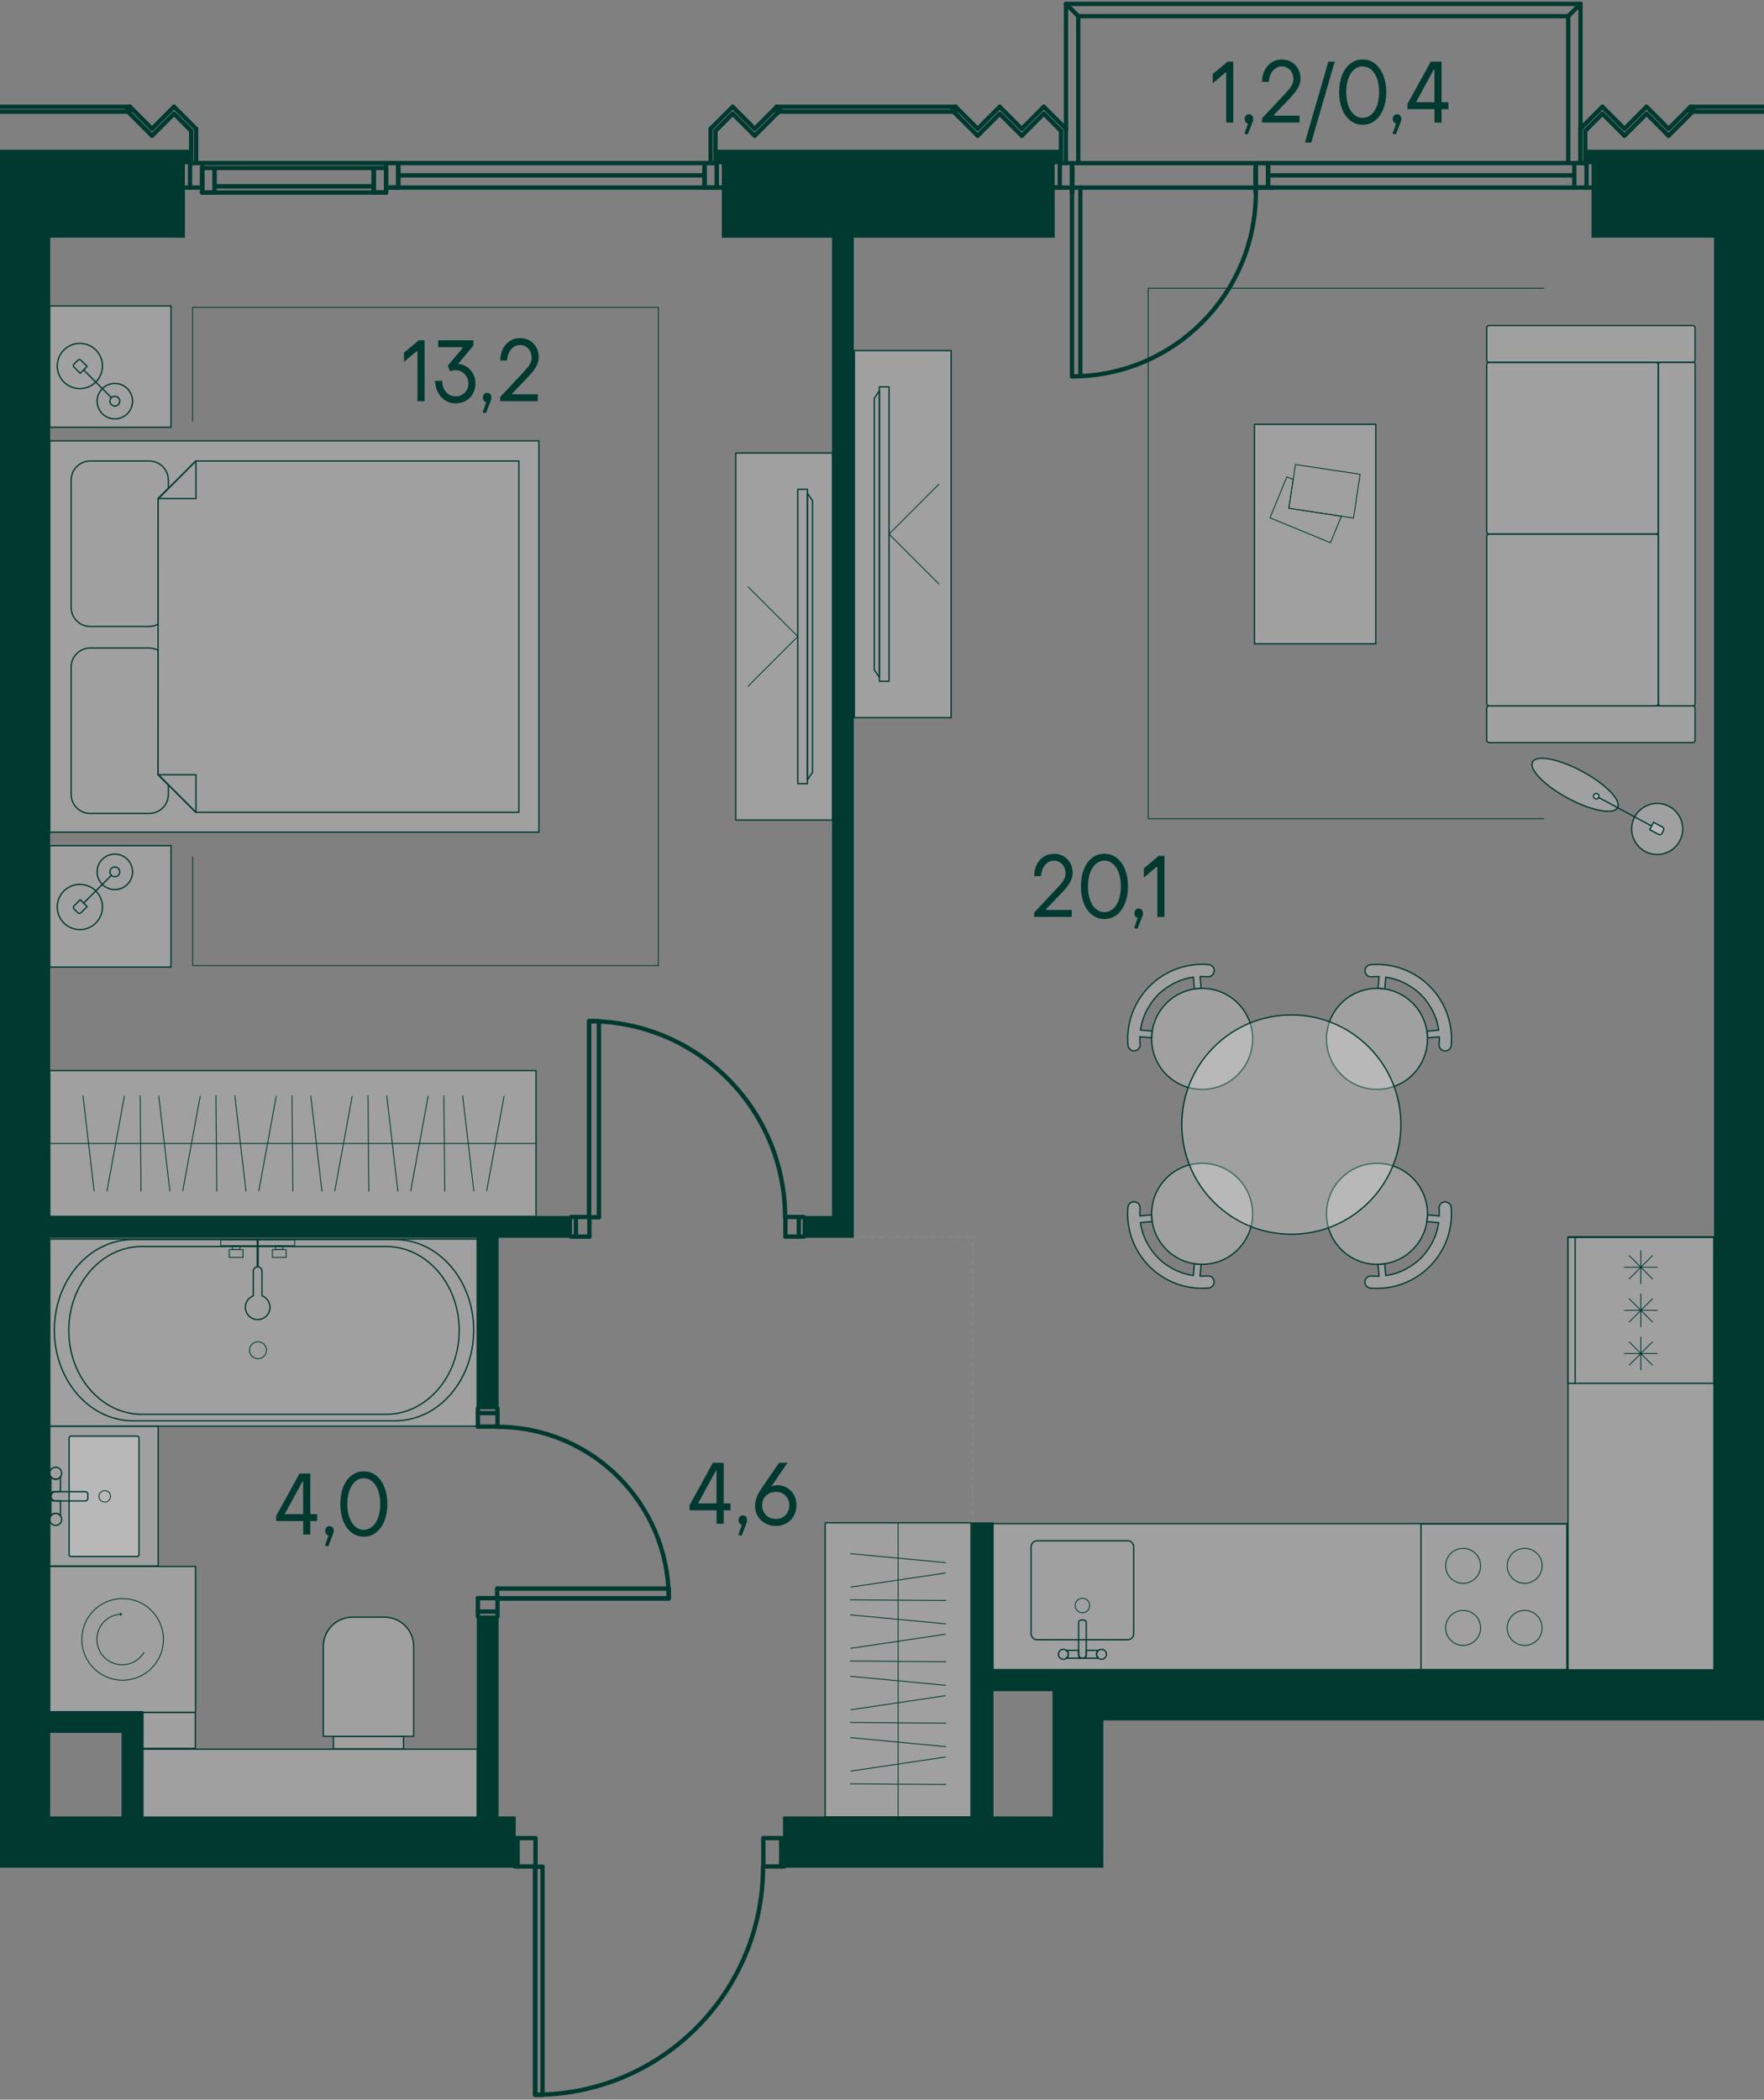 <?xml version="1.0" encoding="UTF-8"?><svg id="_Слой_1" xmlns="http://www.w3.org/2000/svg" xmlns:xlink="http://www.w3.org/1999/xlink" viewBox="0 0 612.28 728.5"><rect x="0" y="0" width="612.28" height="728.5" fill="#808080" stroke="none"/><defs><clipPath id="clippath"><rect width="612.28" height="728.5" fill="none" stroke-width="0"/></clipPath><clipPath id="clippath-12"><polygon points="0 0 0 648.06 176.46 648.06 176.46 728.5 273.03 728.5 273.03 648.06 382.96 648.06 382.96 596.92 612.28 596.92 612.28 0 0 0" fill="none" stroke-width="0"/></clipPath><clipPath id="clippath-13"><rect x="112.21" y="561.09" width="31.38" height="41.33" fill="none" stroke-width="0"/></clipPath><clipPath id="clippath-14"><rect x="112.21" y="561.09" width="31.38" height="41.33" fill="none" stroke-width="0"/></clipPath><clipPath id="clippath-15"><rect x="115.74" y="602.47" width="24.32" height="4.3" fill="none" stroke-width="0"/></clipPath><clipPath id="clippath-16"><rect x="115.74" y="602.47" width="24.32" height="4.3" fill="none" stroke-width="0"/></clipPath><clipPath id="clippath-17"><rect x="49.6" y="606.88" width="116.05" height="23.81" fill="none" stroke-width="0"/></clipPath><clipPath id="clippath-18"><rect x="49.6" y="606.88" width="116.05" height="23.81" fill="none" stroke-width="0"/></clipPath><clipPath id="clippath-19"><polygon points="0 0 0 648.06 176.46 648.06 176.46 728.5 273.03 728.5 273.03 648.06 382.96 648.06 382.96 596.92 612.28 596.92 612.28 0 0 0" fill="none" stroke-width="0"/></clipPath><clipPath id="clippath-20"><rect x="49.6" y="594.1" width="18.17" height="12.51" fill="none" stroke-width="0"/></clipPath><clipPath id="clippath-21"><polygon points="0 0 0 648.06 176.46 648.06 176.46 728.5 273.03 728.5 273.03 648.06 382.96 648.06 382.96 596.92 612.28 596.92 612.28 0 0 0" fill="none" stroke-width="0"/></clipPath><clipPath id="clippath-22"><rect x="17.26" y="494.83" width="37.65" height="48.51" fill="none" stroke-width="0"/></clipPath><clipPath id="clippath-23"><rect x="17.26" y="494.83" width="37.65" height="48.51" fill="none" stroke-width="0"/></clipPath><clipPath id="clippath-24"><polygon points="0 0 0 648.06 176.46 648.06 176.46 728.5 273.03 728.5 273.03 648.06 382.96 648.06 382.96 596.92 612.28 596.92 612.28 0 0 0" fill="none" stroke-width="0"/></clipPath><clipPath id="clippath-25"><rect x="23.99" y="498.28" width="24.26" height="41.76" fill="none" stroke-width="0"/></clipPath><clipPath id="clippath-26"><rect x="23.99" y="498.28" width="24.26" height="41.76" fill="none" stroke-width="0"/></clipPath><clipPath id="clippath-29"><polygon points="0 0 0 648.06 176.46 648.06 176.46 728.5 273.03 728.5 273.03 648.06 382.96 648.06 382.96 596.92 612.28 596.92 612.28 0 0 0" fill="none" stroke-width="0"/></clipPath><clipPath id="clippath-30"><rect x="17.26" y="429.91" width="148.39" height="64.92" fill="none" stroke-width="0"/></clipPath><clipPath id="clippath-31"><polygon points="0 0 0 648.06 176.46 648.06 176.46 728.5 273.03 728.5 273.03 648.06 382.96 648.06 382.96 596.92 612.28 596.92 612.28 0 0 0" fill="none" stroke-width="0"/></clipPath><clipPath id="clippath-32"><rect x="17.25" y="543.5" width="50.62" height="50.62" fill="none" stroke-width="0"/></clipPath><clipPath id="clippath-33"><rect x="17.25" y="543.5" width="50.62" height="50.62" fill="none" stroke-width="0"/></clipPath><clipPath id="clippath-34"><polygon points="0 0 0 648.06 176.46 648.06 176.46 728.5 273.03 728.5 273.03 648.06 382.96 648.06 382.96 596.92 612.28 596.92 612.28 0 0 0" fill="none" stroke-width="0"/></clipPath><clipPath id="clippath-69"><polygon points="0 0 0 648.06 176.46 648.06 176.46 728.5 273.03 728.5 273.03 648.06 382.96 648.06 382.96 596.92 612.28 596.92 612.28 0 0 0" fill="none" stroke-width="0"/></clipPath><clipPath id="clippath-70"><rect x="344.68" y="528.64" width="199.27" height="50.62" fill="none" stroke-width="0"/></clipPath><clipPath id="clippath-71"><polygon points="0 0 0 648.06 176.46 648.06 176.46 728.5 273.03 728.5 273.03 648.06 382.96 648.06 382.96 596.92 612.28 596.92 612.28 0 0 0" fill="none" stroke-width="0"/></clipPath><clipPath id="clippath-72"><rect x="544.26" y="429.13" width="50.62" height="150.23" fill="none" stroke-width="0"/></clipPath><clipPath id="clippath-73"><polygon points="0 0 0 648.06 176.46 648.06 176.46 728.5 273.03 728.5 273.03 648.06 382.96 648.06 382.96 596.92 612.28 596.92 612.28 0 0 0" fill="none" stroke-width="0"/></clipPath><clipPath id="clippath-74"><polygon points="0 0 0 648.06 176.46 648.06 176.46 728.5 273.03 728.5 273.03 648.06 382.96 648.06 382.96 596.92 612.28 596.92 612.28 0 0 0" fill="none" stroke-width="0"/></clipPath><clipPath id="clippath-117"><polygon points="0 0 0 648.06 176.46 648.06 176.46 728.5 273.03 728.5 273.03 648.06 382.96 648.06 382.96 596.92 612.28 596.92 612.28 0 0 0" fill="none" stroke-width="0"/></clipPath><clipPath id="clippath-118"><rect x="286.41" y="528.36" width="50.62" height="102.03" fill="none" stroke-width="0"/></clipPath><clipPath id="clippath-123"><polygon points="0 0 0 648.06 176.46 648.06 176.46 728.5 273.03 728.5 273.03 648.06 382.96 648.06 382.96 596.92 612.28 596.92 612.28 0 0 0" fill="none" stroke-width="0"/></clipPath><clipPath id="clippath-124"><rect x="391.41" y="416.97" width="30.03" height="30.03" fill="none" stroke-width="0"/></clipPath><clipPath id="clippath-125"><rect x="391.41" y="416.97" width="30.03" height="30.03" fill="none" stroke-width="0"/></clipPath><clipPath id="clippath-126"><rect x="399.73" y="403.61" width="35.06" height="35.06" fill="none" stroke-width="0"/></clipPath><clipPath id="clippath-127"><rect x="399.73" y="403.61" width="35.06" height="35.06" fill="none" stroke-width="0"/></clipPath><clipPath id="clippath-128"><rect x="473.77" y="334.6" width="30.03" height="30.03" fill="none" stroke-width="0"/></clipPath><clipPath id="clippath-129"><rect x="473.77" y="334.6" width="30.03" height="30.03" fill="none" stroke-width="0"/></clipPath><clipPath id="clippath-130"><rect x="460.42" y="342.92" width="35.06" height="35.06" fill="none" stroke-width="0"/></clipPath><clipPath id="clippath-131"><rect x="460.42" y="342.92" width="35.06" height="35.06" fill="none" stroke-width="0"/></clipPath><clipPath id="clippath-132"><rect x="391.41" y="334.6" width="30.03" height="30.03" fill="none" stroke-width="0"/></clipPath><clipPath id="clippath-133"><rect x="391.41" y="334.6" width="30.03" height="30.03" fill="none" stroke-width="0"/></clipPath><clipPath id="clippath-134"><rect x="399.73" y="342.92" width="35.06" height="35.06" fill="none" stroke-width="0"/></clipPath><clipPath id="clippath-135"><rect x="399.73" y="342.92" width="35.06" height="35.06" fill="none" stroke-width="0"/></clipPath><clipPath id="clippath-136"><rect x="473.77" y="416.97" width="30.03" height="30.03" fill="none" stroke-width="0"/></clipPath><clipPath id="clippath-137"><rect x="473.77" y="416.97" width="30.03" height="30.03" fill="none" stroke-width="0"/></clipPath><clipPath id="clippath-138"><rect x="460.42" y="403.61" width="35.06" height="35.06" fill="none" stroke-width="0"/></clipPath><clipPath id="clippath-139"><rect x="460.42" y="403.61" width="35.06" height="35.06" fill="none" stroke-width="0"/></clipPath><clipPath id="clippath-140"><rect x="410.17" y="352.14" width="76.07" height="76.09" fill="none" stroke-width="0"/></clipPath><clipPath id="clippath-141"><rect x="410.17" y="352.14" width="76.07" height="76.09" fill="none" stroke-width="0"/></clipPath><clipPath id="clippath-172"><polygon points="0 0 0 648.06 176.46 648.06 176.46 728.5 273.03 728.5 273.03 648.06 382.96 648.06 382.96 596.92 612.28 596.92 612.28 0 0 0" fill="none" stroke-width="0"/></clipPath><clipPath id="clippath-173"><polygon points="0 0 0 648.06 176.46 648.06 176.46 728.5 273.03 728.5 273.03 648.06 382.96 648.06 382.96 596.92 612.28 596.92 612.28 0 0 0" fill="none" stroke-width="0"/></clipPath><clipPath id="clippath-174"><rect x="17.26" y="106.15" width="42.11" height="42.11" fill="none" stroke-width="0"/></clipPath><clipPath id="clippath-175"><polygon points="0 0 0 648.06 176.46 648.06 176.46 728.5 273.03 728.5 273.03 648.06 382.96 648.06 382.96 596.92 612.28 596.92 612.28 0 0 0" fill="none" stroke-width="0"/></clipPath><clipPath id="clippath-176"><polygon points="0 0 0 648.06 176.46 648.06 176.46 728.5 273.03 728.5 273.03 648.06 382.96 648.06 382.96 596.92 612.28 596.92 612.28 0 0 0" fill="none" stroke-width="0"/></clipPath><clipPath id="clippath-177"><rect x="17.26" y="293.42" width="42.11" height="42.11" fill="none" stroke-width="0"/></clipPath><clipPath id="clippath-178"><polygon points="0 0 0 648.06 176.46 648.06 176.46 728.5 273.03 728.5 273.03 648.06 382.96 648.06 382.96 596.92 612.28 596.92 612.28 0 0 0" fill="none" stroke-width="0"/></clipPath><clipPath id="clippath-179"><polygon points="0 0 0 648.06 176.46 648.06 176.46 728.5 273.03 728.5 273.03 648.06 382.96 648.06 382.96 596.92 612.28 596.92 612.28 0 0 0" fill="none" stroke-width="0"/></clipPath><clipPath id="clippath-180"><rect x="17.26" y="152.97" width="169.79" height="135.75" fill="none" stroke-width="0"/></clipPath><clipPath id="clippath-181"><polygon points="0 0 0 648.06 176.46 648.06 176.46 728.5 273.03 728.5 273.03 648.06 382.96 648.06 382.96 596.92 612.28 596.92 612.28 0 0 0" fill="none" stroke-width="0"/></clipPath><clipPath id="clippath-186"><polygon points="0 0 0 648.06 176.46 648.06 176.46 728.5 273.03 728.5 273.03 648.06 382.96 648.06 382.96 596.92 612.28 596.92 612.28 0 0 0" fill="none" stroke-width="0"/></clipPath><clipPath id="clippath-187"><rect x="17.26" y="371.44" width="168.78" height="50.62" fill="none" stroke-width="0"/></clipPath><clipPath id="clippath-192"><polygon points="0 0 0 648.06 176.46 648.06 176.46 728.5 273.03 728.5 273.03 648.06 382.96 648.06 382.96 596.92 612.28 596.92 612.28 0 0 0" fill="none" stroke-width="0"/></clipPath><clipPath id="clippath-193"><rect x="435.41" y="147.22" width="42.11" height="76.16" fill="none" stroke-width="0"/></clipPath><clipPath id="clippath-194"><polygon points="0 0 0 648.06 176.46 648.06 176.46 728.5 273.03 728.5 273.03 648.06 382.96 648.06 382.96 596.92 612.28 596.92 612.28 0 0 0" fill="none" stroke-width="0"/></clipPath><clipPath id="clippath-195"><rect x="516.02" y="125.72" width="59.59" height="59.59" fill="none" stroke-width="0"/></clipPath><clipPath id="clippath-196"><rect x="516.02" y="125.72" width="59.59" height="59.59" fill="none" stroke-width="0"/></clipPath><clipPath id="clippath-197"><rect x="516.02" y="112.95" width="72.35" height="12.77" fill="none" stroke-width="0"/></clipPath><clipPath id="clippath-198"><rect x="516.02" y="112.95" width="72.35" height="12.77" fill="none" stroke-width="0"/></clipPath><clipPath id="clippath-199"><rect x="516.02" y="244.89" width="72.35" height="12.77" fill="none" stroke-width="0"/></clipPath><clipPath id="clippath-200"><rect x="516.02" y="244.89" width="72.35" height="12.77" fill="none" stroke-width="0"/></clipPath><clipPath id="clippath-201"><rect x="575.6" y="125.72" width="12.77" height="119.17" fill="none" stroke-width="0"/></clipPath><clipPath id="clippath-202"><rect x="575.6" y="125.72" width="12.77" height="119.17" fill="none" stroke-width="0"/></clipPath><clipPath id="clippath-203"><rect x="516.02" y="185.3" width="59.59" height="59.59" fill="none" stroke-width="0"/></clipPath><clipPath id="clippath-204"><rect x="516.02" y="185.3" width="59.59" height="59.59" fill="none" stroke-width="0"/></clipPath><clipPath id="clippath-205"><rect x="296.56" y="121.64" width="33.56" height="127.33" fill="none" stroke-width="0"/></clipPath><clipPath id="clippath-206"><polygon points="0 0 0 648.06 176.46 648.06 176.46 728.5 273.03 728.5 273.03 648.06 382.96 648.06 382.96 596.92 612.28 596.92 612.28 0 0 0" fill="none" stroke-width="0"/></clipPath><clipPath id="clippath-207"><rect x="255.37" y="157.17" width="33.57" height="127.33" fill="none" stroke-width="0"/></clipPath><clipPath id="clippath-250"><polygon points="0 0 0 648.06 176.46 648.06 176.46 728.5 273.03 728.5 273.03 648.06 382.96 648.06 382.96 596.92 612.28 596.92 612.28 0 0 0" fill="none" stroke-width="0"/></clipPath><clipPath id="clippath-251"><rect x="566.34" y="278.74" width="17.72" height="17.72" fill="none" stroke-width="0"/></clipPath><clipPath id="clippath-252"><rect x="566.34" y="278.74" width="17.72" height="17.72" fill="none" stroke-width="0"/></clipPath><clipPath id="clippath-253"><rect x="531.76" y="263.1" width="29.9" height="18.39" fill="none" stroke-width="0"/></clipPath><clipPath id="clippath-254"><rect x="531.76" y="263.1" width="29.9" height="18.39" fill="none" stroke-width="0"/></clipPath><clipPath id="clippath-255"><rect x="572.6" y="285.3" width="4.9" height="4.3" fill="none" stroke-width="0"/></clipPath><clipPath id="clippath-256"><rect x="572.6" y="285.3" width="4.9" height="4.3" fill="none" stroke-width="0"/></clipPath><clipPath id="clippath-257"><polygon points="0 0 0 648.06 176.46 648.06 176.46 728.5 273.03 728.5 273.03 648.06 382.96 648.06 382.96 596.92 612.28 596.92 612.28 0 0 0" fill="none" stroke-width="0"/></clipPath><clipPath id="clippath-258"><rect x="553.09" y="275.29" width="1.9" height="1.9" fill="none" stroke-width="0"/></clipPath><clipPath id="clippath-259"><rect x="553.09" y="275.29" width="1.9" height="1.9" fill="none" stroke-width="0"/></clipPath><clipPath id="clippath-272"><polygon points="0 0 0 648.06 176.46 648.06 176.46 728.5 273.03 728.5 273.03 648.06 382.96 648.06 382.96 596.92 612.28 596.92 612.28 0 0 0" fill="none" stroke-width="0"/></clipPath><clipPath id="clippath-273"><polygon points="0 0 0 648.06 176.46 648.06 176.46 728.5 273.03 728.5 273.03 648.06 382.96 648.06 382.96 596.92 612.28 596.92 612.28 0 0 0" fill="none" stroke-width="0"/></clipPath><clipPath id="clippath-274"><polygon points="0 0 0 648.06 176.46 648.06 176.46 728.5 273.03 728.5 273.03 648.06 382.96 648.06 382.96 596.92 612.28 596.92 612.28 0 0 0" fill="none" stroke-width="0"/></clipPath><clipPath id="clippath-275"><polygon points="0 0 0 648.06 176.46 648.06 176.46 728.5 273.03 728.5 273.03 648.06 382.96 648.06 382.96 596.92 612.28 596.92 612.28 0 0 0" fill="none" stroke-width="0"/></clipPath><clipPath id="clippath-276"><polygon points="0 0 0 648.06 176.46 648.06 176.46 728.5 273.03 728.5 273.03 648.06 382.96 648.06 382.96 596.92 612.28 596.92 612.28 0 0 0" fill="none" stroke-width="0"/></clipPath><clipPath id="clippath-277"><polygon points="0 0 0 648.06 176.46 648.06 176.46 728.5 273.03 728.5 273.03 648.06 382.96 648.06 382.96 596.92 612.28 596.92 612.28 0 0 0" fill="none" stroke-width="0"/></clipPath><clipPath id="clippath-278"><polygon points="0 0 0 648.06 176.46 648.06 176.46 728.5 273.03 728.5 273.03 648.06 382.96 648.06 382.96 596.92 612.28 596.92 612.28 0 0 0" fill="none" stroke-width="0"/></clipPath><clipPath id="clippath-279"><polygon points="0 0 0 648.06 176.46 648.06 176.46 728.5 273.03 728.5 273.03 648.06 382.96 648.06 382.96 596.92 612.28 596.92 612.28 0 0 0" fill="none" stroke-width="0"/></clipPath><clipPath id="clippath-280"><polygon points="0 0 0 648.06 176.46 648.06 176.46 728.5 273.03 728.5 273.03 648.06 382.96 648.06 382.96 596.92 612.28 596.92 612.28 0 0 0" fill="none" stroke-width="0"/></clipPath><clipPath id="clippath-282"><polygon points="0 0 0 648.06 176.46 648.06 176.46 728.5 273.03 728.5 273.03 648.06 382.96 648.06 382.96 596.92 612.28 596.92 612.28 0 0 0" fill="none" stroke-width="0"/></clipPath><clipPath id="clippath-283"><polygon points="0 0 0 648.06 176.46 648.06 176.46 728.5 273.03 728.5 273.03 648.06 382.96 648.06 382.96 596.92 612.28 596.92 612.28 0 0 0" fill="none" stroke-width="0"/></clipPath><clipPath id="clippath-284"><polygon points="0 0 0 648.06 176.46 648.06 176.46 728.5 273.03 728.5 273.03 648.06 382.96 648.06 382.96 596.92 612.28 596.92 612.28 0 0 0" fill="none" stroke-width="0"/></clipPath><clipPath id="clippath-285"><polygon points="0 0 0 648.06 176.46 648.06 176.46 728.5 273.03 728.5 273.03 648.06 382.96 648.06 382.96 596.92 612.28 596.92 612.28 0 0 0" fill="none" stroke-width="0"/></clipPath><clipPath id="clippath-286"><polygon points="0 0 0 648.06 176.46 648.06 176.46 728.5 273.03 728.5 273.03 648.06 382.96 648.06 382.96 596.92 612.28 596.92 612.28 0 0 0" fill="none" stroke-width="0"/></clipPath><clipPath id="clippath-288"><polygon points="0 0 0 648.06 176.46 648.06 176.46 728.5 273.03 728.5 273.03 648.06 382.96 648.06 382.96 596.92 612.28 596.92 612.28 0 0 0" fill="none" stroke-width="0"/></clipPath><clipPath id="clippath-289"><polygon points="0 0 0 648.06 176.46 648.06 176.46 728.5 273.03 728.5 273.03 648.06 382.96 648.06 382.96 596.92 612.28 596.92 612.28 0 0 0" fill="none" stroke-width="0"/></clipPath><clipPath id="clippath-290"><polygon points="0 0 0 648.06 176.46 648.06 176.46 728.5 273.03 728.5 273.03 648.06 382.96 648.06 382.96 596.92 612.28 596.92 612.28 0 0 0" fill="none" stroke-width="0"/></clipPath></defs><g clip-path="url(#clippath)"><line x1="295.98" y1="429.08" x2="337.65" y2="429.08" fill="none" stroke="#868786" stroke-dasharray="0 0 1.5 1.5" stroke-linecap="round" stroke-linejoin="round" stroke-width=".45"/><line x1="337.65" y1="528.56" x2="337.65" y2="429.08" fill="none" stroke="#868786" stroke-dasharray="0 0 1.5 1.5" stroke-linecap="round" stroke-linejoin="round" stroke-width=".45"/><g clip-path="url(#clippath-12)"><g opacity=".25"><g clip-path="url(#clippath-13)"><g clip-path="url(#clippath-14)"><path d="M112.21,602.42v-31.19c0-5.6,4.55-10.14,10.14-10.14h11.1c5.59,0,10.14,4.55,10.14,10.14v31.19h-31.38Z" fill="#fff" stroke-width="0"/></g></g></g><path d="M133.45,561.31c5.47,0,9.92,4.45,9.92,9.92v30.97h-30.93v-30.97c0-5.47,4.45-9.92,9.92-9.92h11.1ZM133.45,560.86h-11.1c-5.73,0-10.37,4.64-10.37,10.37v31.42h31.83v-31.42c0-5.73-4.64-10.37-10.37-10.37" fill="#003930" stroke-width="0"/><g opacity=".25"><g clip-path="url(#clippath-15)"><g clip-path="url(#clippath-16)"><rect x="115.74" y="602.47" width="24.32" height="4.3" fill="#fff" stroke-width="0"/></g></g></g><path d="M139.83,606.55h-23.86v-3.86h23.86v3.86ZM140.28,602.25h-24.77v4.75h24.77v-4.75Z" fill="#003930" stroke-width="0"/><g opacity=".25"><g clip-path="url(#clippath-17)"><g clip-path="url(#clippath-18)"><rect x="49.6" y="606.88" width="116.06" height="23.81" fill="#fff" stroke-width="0"/></g></g></g></g><path d="M49.82,607.11h115.61v23.37H49.82v-23.37ZM49.37,630.92h116.5v-24.26H49.37v24.26Z" fill="#003930" stroke-width="0"/><g clip-path="url(#clippath-19)"><g opacity=".25"><g clip-path="url(#clippath-20)"><rect x="49.6" y="594.1" width="18.17" height="12.51" fill="#fff" stroke-width="0"/></g></g></g><path d="M49.83,594.32h17.73v12.06h-17.73v-12.06ZM49.38,606.83h18.63v-12.96h-18.63v12.96Z" fill="#003930" stroke-width="0"/><g clip-path="url(#clippath-21)"><g opacity=".25"><g clip-path="url(#clippath-22)"><g clip-path="url(#clippath-23)"><rect x="17.26" y="494.83" width="37.65" height="48.51" fill="#fff" stroke-width="0"/></g></g></g></g><path d="M17.49,495.05h37.2v48.06H17.49v-48.06ZM17.03,543.56h38.1v-48.96H17.03v48.96Z" fill="#003930" stroke-width="0"/><g clip-path="url(#clippath-24)"><g opacity=".25"><g clip-path="url(#clippath-25)"><g clip-path="url(#clippath-26)"><rect x="23.99" y="498.28" width="24.26" height="41.76" rx=".62" ry=".62" fill="#fff" stroke-width="0"/></g></g></g><path d="M47.62,498.51c.22,0,.4.18.4.4v40.51c0,.22-.18.4-.4.4h-23.01c-.22,0-.4-.18-.4-.4v-40.51c0-.22.18-.4.4-.4h23.01ZM47.62,498.06h-23.01c-.47,0-.85.38-.85.85v40.51c0,.47.38.85.85.85h23.01c.47,0,.85-.38.85-.85v-40.51c0-.47-.38-.85-.85-.85" fill="#003930" stroke-width="0"/><path d="M36.36,521.17c1.11,0,2-.9,2-2s-.9-2.01-2-2.01-2.01.9-2.01,2.01.9,2,2.01,2Z" fill="none" stroke="#003930" stroke-linecap="round" stroke-linejoin="round" stroke-width=".3"/><path d="M19.33,513.24c.69,0,1.27-.35,1.65-.86v5.18h-1.69c-.89,0-1.6.72-1.6,1.61v-6.79c.38.51.96.86,1.64.86Z" fill="none" stroke="#003930" stroke-linecap="round" stroke-linejoin="round" stroke-width=".45"/><path d="M19.33,525.08c-.69,0-1.26.35-1.64.86v-6.79c0,.89.72,1.61,1.6,1.61h1.69v5.18c-.38-.51-.96-.86-1.65-.86Z" fill="none" stroke="#003930" stroke-linecap="round" stroke-linejoin="round" stroke-width=".45"/><path d="M18.53,517.56h11.11c.47,0,.85.38.85.85v1.51c0,.47-.38.85-.85.85h-11.1c-.47,0-.85-.38-.85-.85v-1.51c0-.47.38-.85.85-.85Z" fill="none" stroke="#003930" stroke-linecap="round" stroke-linejoin="round" stroke-width=".45"/><path d="M19.33,513.24c1.15,0,2.08-.93,2.08-2.08s-.93-2.09-2.08-2.09-2.09.94-2.09,2.09.93,2.08,2.09,2.08Z" fill="none" stroke="#003930" stroke-linecap="round" stroke-linejoin="round" stroke-width=".45"/><path d="M19.33,529.25c1.15,0,2.08-.93,2.08-2.08s-.93-2.09-2.08-2.09-2.09.94-2.09,2.09.93,2.08,2.09,2.08Z" fill="none" stroke="#003930" stroke-linecap="round" stroke-linejoin="round" stroke-width=".45"/></g><g clip-path="url(#clippath-29)"><g opacity=".25"><g clip-path="url(#clippath-30)"><rect x="17.26" y="429.91" width="148.39" height="64.92" fill="#fff" stroke-width="0"/></g></g></g><path d="M17.49,430.13h147.95v64.47H17.49v-64.47ZM17.03,495.05h148.85v-65.37H17.03v65.37Z" fill="#003930" stroke-width="0"/><g clip-path="url(#clippath-31)"><path d="M137.17,430.31c14.9,0,27.02,14,27.02,31.21s-12.12,31.21-27.02,31.21H46.11c-14.9,0-27.02-14-27.02-31.21s12.12-31.21,27.02-31.21h91.06ZM137.17,429.86H46.11c-15.17,0-27.47,14.18-27.47,31.66s12.3,31.66,27.47,31.66h91.06c15.17,0,27.47-14.18,27.47-31.66s-12.3-31.66-27.47-31.66" fill="#003930" stroke-width="0"/><path d="M134.04,432.71c13.85,0,25.13,12.96,25.13,28.89s-11.27,28.89-25.13,28.89H49.23c-13.86,0-25.13-12.96-25.13-28.89s11.27-28.89,25.13-28.89h84.8ZM134.04,432.26H49.23c-14.13,0-25.58,13.13-25.58,29.34s11.45,29.34,25.58,29.34h84.8c14.12,0,25.58-13.14,25.58-29.34s-11.45-29.34-25.58-29.34" fill="#003930" stroke-width="0"/><circle cx="89.55" cy="468.47" r="2.94" fill="none" stroke="#003930" stroke-miterlimit="10" stroke-width=".3"/><path d="M93.72,453.56c0,2.36-1.91,4.28-4.28,4.28s-4.28-1.92-4.28-4.28c0-1.82,1.15-3.35,2.75-3.97v-8.53c0-.84.68-1.52,1.52-1.52s1.52.68,1.52,1.52v8.53c1.61.62,2.75,2.15,2.75,3.97Z" fill="none" stroke="#003930" stroke-linecap="round" stroke-linejoin="round" stroke-width=".45"/><line x1="89.44" y1="439.54" x2="89.44" y2="430.22" fill="none" stroke="#003930" stroke-miterlimit="10" stroke-width=".75"/><rect x="76.6" y="430.22" width="25.69" height="2" fill="none" stroke="#003930" stroke-linecap="round" stroke-miterlimit="10" stroke-width=".3"/><rect x="79.57" y="433.57" width="4.78" height="2.71" fill="none" stroke="#003930" stroke-linecap="round" stroke-miterlimit="10" stroke-width=".3"/><rect x="94.54" y="433.57" width="4.78" height="2.71" fill="none" stroke="#003930" stroke-linecap="round" stroke-miterlimit="10" stroke-width=".3"/><rect x="80.67" y="432.22" width="2.57" height="1.35" fill="none" stroke="#003930" stroke-linecap="round" stroke-miterlimit="10" stroke-width=".3"/><rect x="95.65" y="432.22" width="2.57" height="1.35" fill="none" stroke="#003930" stroke-linecap="round" stroke-miterlimit="10" stroke-width=".3"/><g opacity=".25"><g clip-path="url(#clippath-32)"><g clip-path="url(#clippath-33)"><rect x="17.25" y="543.5" width="50.62" height="50.62" fill="#fff" stroke-width="0"/></g></g></g></g><path d="M17.48,543.72h50.18v50.18H17.48v-50.18ZM17.03,594.35h51.08v-51.07H17.03v51.07Z" fill="#003930" stroke-width="0"/><g clip-path="url(#clippath-34)"><path d="M42.56,554.64c7.82,0,14.17,6.34,14.17,14.17s-6.35,14.16-14.17,14.16-14.17-6.34-14.17-14.16,6.34-14.17,14.17-14.17Z" fill="none" stroke="#003930" stroke-miterlimit="10" stroke-width=".3"/><path d="M50.04,573.21c-1.52,2.62-4.36,4.4-7.61,4.4-4.85,0-8.79-3.94-8.79-8.79s3.75-8.6,8.45-8.78" fill="none" stroke="#003930" stroke-miterlimit="10" stroke-width=".3"/></g><polygon points="41.44 559.62 41.99 560.07 41.54 560.63 41.97 560.58 42.42 560.03 41.86 559.57 41.44 559.62" fill="#003930" stroke-width="0"/><g clip-path="url(#clippath-69)"><g opacity=".25"><g clip-path="url(#clippath-70)"><rect x="344.68" y="528.65" width="199.27" height="50.62" fill="#fff" stroke-width="0"/></g></g></g><path d="M344.9,528.87h198.82v50.18h-198.82v-50.18ZM344.45,579.5h199.71v-51.07h-199.71v51.07Z" fill="#003930" stroke-width="0"/><g clip-path="url(#clippath-71)"><g opacity=".25"><g clip-path="url(#clippath-72)"><rect x="544.26" y="429.13" width="50.62" height="150.23" fill="#fff" stroke-width="0"/></g></g></g><path d="M544.49,429.36h50.18v149.78h-50.18v-149.78ZM544.04,428.91v150.68h51.07s0-150.68,0-150.68h-51.07Z" fill="#003930" stroke-width="0"/><g clip-path="url(#clippath-73)"><path d="M391.43,534.8c1.02,0,1.84.83,1.84,1.86v30.17c0,1.03-.82,1.86-1.84,1.86h-31.45c-1.02,0-1.85-.83-1.85-1.86v-30.17c0-1.03.83-1.86,1.85-1.86h31.45ZM391.43,534.35h-31.45c-1.27,0-2.3,1.04-2.3,2.31v30.17c0,1.27,1.03,2.31,2.3,2.31h31.45c1.27,0,2.29-1.04,2.29-2.31v-30.17c0-1.27-1.03-2.31-2.29-2.31" fill="#003930" stroke-width="0"/><path d="M380.61,573.97c0-.57.29-1.04.71-1.36h-4.28v1.39c0,.73-.6,1.33-1.33,1.33h5.61c-.42-.31-.71-.79-.71-1.36Z" fill="none" stroke="#003930" stroke-linecap="round" stroke-linejoin="round" stroke-width=".45"/><path d="M370.82,573.97c0,.57-.29,1.05-.71,1.36h5.61c-.73,0-1.33-.59-1.33-1.33v-1.39h-4.28c.42.31.71.79.71,1.36Z" fill="none" stroke="#003930" stroke-linecap="round" stroke-linejoin="round" stroke-width=".45"/><path d="M376.19,575.33h-.95c-.47,0-.86-.38-.86-.85v-11.54c0-.47.38-.85.86-.85h.95c.47,0,.85.38.85.85v11.54c0,.47-.38.85-.85.85Z" fill="none" stroke="#003930" stroke-linecap="round" stroke-linejoin="round" stroke-width=".45"/><path d="M380.61,573.97c0-.95.77-1.72,1.72-1.72s1.72.77,1.72,1.72-.77,1.73-1.72,1.73-1.72-.77-1.72-1.73Z" fill="none" stroke="#003930" stroke-linecap="round" stroke-linejoin="round" stroke-width=".45"/><path d="M367.37,573.97c0-.95.77-1.72,1.72-1.72s1.72.77,1.72,1.72-.77,1.73-1.72,1.73-1.72-.77-1.72-1.73Z" fill="none" stroke="#003930" stroke-linecap="round" stroke-linejoin="round" stroke-width=".45"/><path d="M373.19,557.05c0-1.39,1.13-2.52,2.52-2.52s2.52,1.13,2.52,2.52-1.13,2.52-2.52,2.52-2.52-1.13-2.52-2.52Z" fill="none" stroke="#003930" stroke-linecap="round" stroke-linejoin="round" stroke-width=".3"/></g><path d="M493.44,528.97h50.18v50.18h-50.18v-50.18ZM492.99,579.59h51.07v-51.07h-51.07v51.07Z" fill="#003930" stroke-width="0"/><g clip-path="url(#clippath-74)"><path d="M529.21,570.89c3.35,0,6.07-2.72,6.07-6.07s-2.72-6.07-6.07-6.07-6.07,2.72-6.07,6.07,2.72,6.07,6.07,6.07Z" fill="none" stroke="#003930" stroke-miterlimit="10" stroke-width=".3"/><path d="M507.85,570.89c3.35,0,6.07-2.72,6.07-6.07s-2.71-6.07-6.07-6.07-6.07,2.72-6.07,6.07,2.72,6.07,6.07,6.07Z" fill="none" stroke="#003930" stroke-miterlimit="10" stroke-width=".3"/><path d="M507.85,549.35c3.35,0,6.07-2.72,6.07-6.07s-2.71-6.07-6.07-6.07-6.07,2.71-6.07,6.07,2.72,6.07,6.07,6.07Z" fill="none" stroke="#003930" stroke-miterlimit="10" stroke-width=".3"/><path d="M529.21,549.35c3.35,0,6.07-2.72,6.07-6.07s-2.72-6.07-6.07-6.07-6.07,2.71-6.07,6.07,2.72,6.07,6.07,6.07Z" fill="none" stroke="#003930" stroke-miterlimit="10" stroke-width=".3"/></g><path d="M544.44,429.56h50.17v50.17h-50.17v-50.17ZM543.99,480.18h51.07v-51.07h-51.07v51.07Z" fill="#003930" stroke-width="0"/><line x1="569.53" y1="445.38" x2="569.53" y2="433.98" fill="none" stroke="#003930" stroke-linecap="round" stroke-miterlimit="10" stroke-width=".3"/><line x1="563.84" y1="439.68" x2="575.23" y2="439.68" fill="none" stroke="#003930" stroke-linecap="round" stroke-miterlimit="10" stroke-width=".3"/><line x1="573.56" y1="443.71" x2="565.5" y2="435.65" fill="none" stroke="#003930" stroke-linecap="round" stroke-miterlimit="10" stroke-width=".3"/><line x1="565.5" y1="443.71" x2="573.56" y2="435.65" fill="none" stroke="#003930" stroke-linecap="round" stroke-miterlimit="10" stroke-width=".3"/><line x1="569.53" y1="460.34" x2="569.53" y2="448.95" fill="none" stroke="#003930" stroke-linecap="round" stroke-miterlimit="10" stroke-width=".3"/><line x1="563.84" y1="454.64" x2="575.23" y2="454.64" fill="none" stroke="#003930" stroke-linecap="round" stroke-miterlimit="10" stroke-width=".3"/><line x1="573.56" y1="458.67" x2="565.5" y2="450.62" fill="none" stroke="#003930" stroke-linecap="round" stroke-miterlimit="10" stroke-width=".3"/><line x1="565.5" y1="458.67" x2="573.56" y2="450.62" fill="none" stroke="#003930" stroke-linecap="round" stroke-miterlimit="10" stroke-width=".3"/><line x1="569.53" y1="475.3" x2="569.53" y2="463.91" fill="none" stroke="#003930" stroke-linecap="round" stroke-miterlimit="10" stroke-width=".3"/><line x1="563.84" y1="469.61" x2="575.23" y2="469.61" fill="none" stroke="#003930" stroke-linecap="round" stroke-miterlimit="10" stroke-width=".3"/><line x1="573.56" y1="473.64" x2="565.5" y2="465.58" fill="none" stroke="#003930" stroke-linecap="round" stroke-miterlimit="10" stroke-width=".3"/><line x1="565.5" y1="473.64" x2="573.56" y2="465.58" fill="none" stroke="#003930" stroke-linecap="round" stroke-miterlimit="10" stroke-width=".3"/><line x1="546.74" y1="429.11" x2="546.74" y2="480.18" fill="none" stroke="#003930" stroke-linejoin="round" stroke-width=".45"/><g clip-path="url(#clippath-117)"><g opacity=".25"><g clip-path="url(#clippath-118)"><rect x="286.41" y="528.36" width="50.62" height="102.03" fill="#fff" stroke-width="0"/></g></g></g><path d="M286.64,528.58h50.17v101.58h-50.17v-101.58ZM286.19,630.62h51.07v-102.48h-51.07v102.48Z" fill="#003930" stroke-width="0"/><line x1="311.73" y1="630.62" x2="311.73" y2="528.14" fill="none" stroke="#003930" stroke-linejoin="round" stroke-width=".3"/><line x1="328.23" y1="542.17" x2="295.22" y2="539.06" fill="none" stroke="#003930" stroke-linecap="round" stroke-linejoin="round" stroke-width=".3"/><line x1="328.12" y1="545.78" x2="295.33" y2="550.65" fill="none" stroke="#003930" stroke-linecap="round" stroke-linejoin="round" stroke-width=".3"/><line x1="328.3" y1="555.31" x2="295.15" y2="555.08" fill="none" stroke="#003930" stroke-linecap="round" stroke-linejoin="round" stroke-width=".3"/><line x1="328.23" y1="563.41" x2="295.22" y2="560.29" fill="none" stroke="#003930" stroke-linecap="round" stroke-linejoin="round" stroke-width=".3"/><line x1="328.12" y1="567.01" x2="295.33" y2="571.89" fill="none" stroke="#003930" stroke-linecap="round" stroke-linejoin="round" stroke-width=".3"/><line x1="328.3" y1="576.55" x2="295.15" y2="576.31" fill="none" stroke="#003930" stroke-linecap="round" stroke-linejoin="round" stroke-width=".3"/><line x1="328.23" y1="584.73" x2="295.22" y2="581.61" fill="none" stroke="#003930" stroke-linecap="round" stroke-linejoin="round" stroke-width=".3"/><line x1="328.12" y1="588.34" x2="295.33" y2="593.21" fill="none" stroke="#003930" stroke-linecap="round" stroke-linejoin="round" stroke-width=".3"/><line x1="328.3" y1="597.87" x2="295.15" y2="597.63" fill="none" stroke="#003930" stroke-linecap="round" stroke-linejoin="round" stroke-width=".3"/><line x1="328.23" y1="606.01" x2="295.22" y2="602.89" fill="none" stroke="#003930" stroke-linecap="round" stroke-linejoin="round" stroke-width=".3"/><line x1="328.12" y1="609.62" x2="295.33" y2="614.49" fill="none" stroke="#003930" stroke-linecap="round" stroke-linejoin="round" stroke-width=".3"/><line x1="328.3" y1="619.15" x2="295.15" y2="618.92" fill="none" stroke="#003930" stroke-linecap="round" stroke-linejoin="round" stroke-width=".3"/><g clip-path="url(#clippath-123)"><g opacity=".25"><g clip-path="url(#clippath-124)"><g clip-path="url(#clippath-125)"><path d="M393.79,416.98c1.16.1,2.02,1.12,1.92,2.28-.08.87-.09,1.74-.06,2.6l4.1-.36c.02.78.09,1.56.21,2.33l-4.11.36c.36,2.56,1.19,5.01,2.42,7.27l1.23,1.99c.73,1.06,1.54,2.07,2.46,2.99.92.93,1.93,1.73,2.99,2.46l1.99,1.23c2.26,1.23,4.71,2.06,7.27,2.42l.36-4.11c.77.12,1.55.19,2.33.21l-.36,4.1c.86.03,1.73.02,2.6-.06,1.16-.1,2.18.76,2.28,1.91.1,1.16-.76,2.18-1.91,2.28-7.63.67-15.11-2.05-20.53-7.47-5.42-5.42-8.14-12.9-7.48-20.53.1-1.16,1.12-2.02,2.28-1.91" fill="#fff" stroke-width="0"/></g></g></g><path d="M393.79,416.98c1.16.1,2.02,1.12,1.92,2.28-.08.87-.09,1.74-.06,2.6l4.1-.36c.02.78.09,1.56.21,2.33l-4.11.36c.36,2.56,1.19,5.01,2.42,7.27l1.23,1.99c.73,1.06,1.54,2.07,2.46,2.99.92.93,1.93,1.73,2.99,2.46l1.99,1.23c2.26,1.23,4.71,2.06,7.27,2.42l.36-4.11c.77.12,1.55.19,2.33.21l-.36,4.1c.86.03,1.73.02,2.6-.06,1.16-.1,2.18.76,2.28,1.91.1,1.16-.76,2.18-1.91,2.28-7.63.67-15.11-2.05-20.53-7.47-5.42-5.42-8.14-12.9-7.48-20.53.1-1.16,1.12-2.02,2.28-1.91Z" fill="none" stroke="#003930" stroke-miterlimit="10" stroke-width=".45"/><g opacity=".25"><g clip-path="url(#clippath-126)"><g clip-path="url(#clippath-127)"><path d="M404.86,408.75c-6.85,6.85-6.85,17.94,0,24.79,6.85,6.84,17.94,6.84,24.79,0,6.85-6.85,6.85-17.95,0-24.79-6.85-6.85-17.95-6.85-24.79,0" fill="#fff" stroke-width="0"/></g></g></g><path d="M404.86,408.75c-6.85,6.85-6.85,17.94,0,24.79,6.85,6.84,17.94,6.84,24.79,0,6.85-6.85,6.85-17.95,0-24.79-6.85-6.85-17.95-6.85-24.79,0Z" fill="none" stroke="#003930" stroke-miterlimit="10" stroke-width=".45"/><g opacity=".25"><g clip-path="url(#clippath-128)"><g clip-path="url(#clippath-129)"><path d="M501.42,364.62c-1.16-.1-2.02-1.12-1.91-2.28.08-.87.09-1.74.06-2.6l-4.1.36c-.02-.78-.09-1.56-.21-2.33l4.11-.36c-.36-2.56-1.19-5.01-2.42-7.27l-1.23-1.99c-.73-1.06-1.54-2.07-2.47-2.99-.92-.92-1.93-1.73-2.99-2.46l-1.99-1.23c-2.26-1.23-4.71-2.06-7.27-2.42l-.36,4.11c-.77-.12-1.55-.2-2.33-.21l.36-4.1c-.86-.03-1.73-.02-2.6.06-1.16.1-2.18-.76-2.28-1.91-.1-1.16.76-2.18,1.92-2.28,7.63-.67,15.11,2.05,20.53,7.47,5.41,5.42,8.14,12.9,7.47,20.53-.1,1.16-1.12,2.02-2.28,1.92" fill="#fff" stroke-width="0"/></g></g></g><path d="M501.42,364.62c-1.16-.1-2.02-1.12-1.91-2.28.08-.87.09-1.74.06-2.6l-4.1.36c-.02-.78-.09-1.56-.21-2.33l4.11-.36c-.36-2.56-1.19-5.01-2.42-7.27l-1.23-1.99c-.73-1.06-1.54-2.07-2.47-2.99-.92-.92-1.93-1.73-2.99-2.46l-1.99-1.23c-2.26-1.23-4.71-2.06-7.27-2.42l-.36,4.11c-.77-.12-1.55-.2-2.33-.21l.36-4.1c-.86-.03-1.73-.02-2.6.06-1.16.1-2.18-.76-2.28-1.91-.1-1.16.76-2.18,1.92-2.28,7.63-.67,15.11,2.05,20.53,7.47,5.41,5.42,8.14,12.9,7.47,20.53-.1,1.16-1.12,2.02-2.28,1.92Z" fill="none" stroke="#003930" stroke-miterlimit="10" stroke-width=".45"/><g opacity=".25"><g clip-path="url(#clippath-130)"><g clip-path="url(#clippath-131)"><path d="M490.35,372.85c6.84-6.85,6.84-17.95,0-24.79-6.85-6.84-17.95-6.84-24.79,0-6.85,6.85-6.85,17.95,0,24.79s17.95,6.85,24.79,0" fill="#fff" stroke-width="0"/></g></g></g><path d="M490.35,372.85c6.84-6.85,6.84-17.95,0-24.79-6.85-6.84-17.95-6.84-24.79,0-6.85,6.85-6.85,17.95,0,24.79s17.95,6.85,24.79,0Z" fill="none" stroke="#003930" stroke-miterlimit="10" stroke-width=".45"/><g opacity=".25"><g clip-path="url(#clippath-132)"><g clip-path="url(#clippath-133)"><path d="M421.43,336.98c-.1,1.16-1.12,2.02-2.28,1.91-.87-.07-1.74-.09-2.6-.06l.36,4.1c-.78.02-1.56.09-2.33.21l-.36-4.11c-2.56.36-5.01,1.19-7.27,2.42l-1.99,1.23c-1.06.73-2.07,1.54-2.99,2.46-.93.92-1.73,1.93-2.46,2.99l-1.23,1.99c-1.23,2.26-2.06,4.71-2.42,7.27l4.11.36c-.12.77-.19,1.55-.21,2.33l-4.1-.36c-.03.86-.02,1.73.06,2.6.1,1.16-.76,2.18-1.91,2.28-1.16.1-2.18-.76-2.28-1.91-.67-7.63,2.06-15.11,7.48-20.53,5.41-5.42,12.9-8.14,20.53-7.48,1.16.1,2.02,1.12,1.91,2.28" fill="#fff" stroke-width="0"/></g></g></g><path d="M421.43,336.98c-.1,1.16-1.12,2.02-2.28,1.91-.87-.07-1.74-.09-2.6-.06l.36,4.1c-.78.02-1.56.09-2.33.21l-.36-4.11c-2.56.36-5.01,1.19-7.27,2.42l-1.99,1.23c-1.06.73-2.07,1.54-2.99,2.46-.93.92-1.73,1.93-2.46,2.99l-1.23,1.99c-1.23,2.26-2.06,4.71-2.42,7.27l4.11.36c-.12.77-.19,1.55-.21,2.33l-4.1-.36c-.03.86-.02,1.73.06,2.6.1,1.16-.76,2.18-1.91,2.28-1.16.1-2.18-.76-2.28-1.91-.67-7.63,2.06-15.11,7.48-20.53,5.41-5.42,12.9-8.14,20.53-7.48,1.16.1,2.02,1.12,1.91,2.28Z" fill="none" stroke="#003930" stroke-miterlimit="10" stroke-width=".45"/><g opacity=".25"><g clip-path="url(#clippath-134)"><g clip-path="url(#clippath-135)"><path d="M429.66,348.06c-6.85-6.85-17.94-6.85-24.79,0-6.85,6.85-6.85,17.95,0,24.79,6.85,6.85,17.95,6.85,24.79,0,6.85-6.85,6.85-17.95,0-24.79" fill="#fff" stroke-width="0"/></g></g></g><path d="M429.66,348.06c-6.85-6.85-17.94-6.85-24.79,0-6.85,6.85-6.85,17.95,0,24.79,6.85,6.85,17.95,6.85,24.79,0,6.85-6.85,6.85-17.95,0-24.79Z" fill="none" stroke="#003930" stroke-miterlimit="10" stroke-width=".45"/><g opacity=".25"><g clip-path="url(#clippath-136)"><g clip-path="url(#clippath-137)"><path d="M473.78,444.62c.1-1.16,1.12-2.02,2.28-1.91.87.07,1.74.09,2.6.06l-.36-4.1c.78-.02,1.56-.09,2.33-.21l.36,4.11c2.56-.36,5.01-1.19,7.27-2.42l1.99-1.23c1.06-.73,2.07-1.54,2.99-2.46.92-.92,1.73-1.93,2.46-2.99l1.23-1.99c1.23-2.26,2.06-4.71,2.42-7.27l-4.11-.36c.12-.77.2-1.55.21-2.33l4.11.36c.02-.86.01-1.73-.06-2.6-.1-1.16.76-2.18,1.91-2.28,1.16-.1,2.18.76,2.28,1.91.67,7.63-2.06,15.11-7.48,20.53s-12.9,8.14-20.53,7.48c-1.16-.1-2.02-1.12-1.92-2.28" fill="#fff" stroke-width="0"/></g></g></g><path d="M473.78,444.62c.1-1.16,1.12-2.02,2.28-1.91.87.07,1.74.09,2.6.06l-.36-4.1c.78-.02,1.56-.09,2.33-.21l.36,4.11c2.56-.36,5.01-1.19,7.27-2.42l1.99-1.23c1.06-.73,2.07-1.54,2.99-2.46.92-.92,1.73-1.93,2.46-2.99l1.23-1.99c1.23-2.26,2.06-4.71,2.42-7.27l-4.11-.36c.12-.77.2-1.55.21-2.33l4.11.36c.02-.86.01-1.73-.06-2.6-.1-1.16.76-2.18,1.91-2.28,1.16-.1,2.18.76,2.28,1.91.67,7.63-2.06,15.11-7.48,20.53s-12.9,8.14-20.53,7.48c-1.16-.1-2.02-1.12-1.92-2.28Z" fill="none" stroke="#003930" stroke-miterlimit="10" stroke-width=".45"/><g opacity=".25"><g clip-path="url(#clippath-138)"><g clip-path="url(#clippath-139)"><path d="M465.56,433.54c6.84,6.85,17.94,6.85,24.79,0,6.84-6.85,6.84-17.94,0-24.79-6.85-6.84-17.95-6.84-24.79,0-6.85,6.85-6.85,17.95,0,24.79" fill="#fff" stroke-width="0"/></g></g></g><path d="M465.56,433.54c6.84,6.85,17.94,6.85,24.79,0,6.84-6.85,6.84-17.94,0-24.79-6.85-6.84-17.95-6.84-24.79,0-6.85,6.85-6.85,17.95,0,24.79Z" fill="none" stroke="#003930" stroke-miterlimit="10" stroke-width=".45"/><g opacity=".25"><g clip-path="url(#clippath-140)"><g clip-path="url(#clippath-141)"><path d="M448.22,428.23c-10.16,0-19.71-3.96-26.9-11.14-7.18-7.18-11.14-16.74-11.14-26.9s3.96-19.71,11.14-26.9c7.18-7.19,16.74-11.15,26.9-11.15s19.72,3.96,26.9,11.15c14.83,14.83,14.83,38.97,0,53.8-7.18,7.19-16.74,11.14-26.9,11.14" fill="#fff" stroke-width="0"/></g></g></g><path d="M448.22,352.37c10.1,0,19.6,3.93,26.74,11.08,14.75,14.75,14.75,38.74,0,53.48-7.14,7.14-16.64,11.08-26.74,11.08s-19.6-3.93-26.74-11.08c-14.74-14.74-14.74-38.74,0-53.48,7.14-7.14,16.64-11.08,26.74-11.08M448.22,351.92c-9.79,0-19.58,3.74-27.06,11.21-14.94,14.95-14.94,39.17,0,54.12,7.48,7.47,17.27,11.21,27.06,11.21s19.59-3.73,27.06-11.21c14.94-14.95,14.94-39.17,0-54.12-7.48-7.47-17.27-11.21-27.06-11.21" fill="#003930" stroke-width="0"/></g><rect y="371.21" width=".03" height="51.07" fill="#003930" stroke-width="0"/><g clip-path="url(#clippath-172)"><line x1="-128.37" y1="396.75" x2=".03" y2="396.75" fill="none" stroke="#003930" stroke-linejoin="round" stroke-width=".3"/></g><g clip-path="url(#clippath-173)"><g opacity=".25"><g clip-path="url(#clippath-174)"><rect x="17.26" y="106.15" width="42.11" height="42.11" fill="#fff" stroke-width="0"/></g></g></g><path d="M17.48,106.37h41.66v41.66H17.48v-41.66ZM17.03,148.49h42.56v-42.56H17.03v42.56Z" fill="#003930" stroke-width="0"/><g clip-path="url(#clippath-175)"><path d="M27.72,134.84c4.33,0,7.85-3.51,7.85-7.85s-3.51-7.85-7.85-7.85-7.85,3.51-7.85,7.85,3.51,7.85,7.85,7.85Z" fill="none" stroke="#003930" stroke-linecap="round" stroke-linejoin="round" stroke-width=".45"/><path d="M27.85,129.53l2.4-2.4-2.15-2.15c-.29-.29-.76-.29-1.06,0l-1.34,1.34c-.29.29-.29.77,0,1.06l2.15,2.15Z" fill="none" stroke="#003930" stroke-linecap="round" stroke-linejoin="round" stroke-width=".45"/><path d="M39.86,145.34c3.4,0,6.15-2.75,6.15-6.15s-2.75-6.15-6.15-6.15-6.15,2.75-6.15,6.15,2.75,6.15,6.15,6.15Z" fill="none" stroke="#003930" stroke-linecap="round" stroke-linejoin="round" stroke-width=".45"/></g><line x1="29.03" y1="128.35" x2="38.69" y2="138" fill="none" stroke="#003930" stroke-linecap="round" stroke-linejoin="round" stroke-width=".45"/><g clip-path="url(#clippath-176)"><path d="M39.86,140.89c.94,0,1.7-.76,1.7-1.7s-.76-1.7-1.7-1.7-1.7.76-1.7,1.7.76,1.7,1.7,1.7Z" fill="none" stroke="#003930" stroke-linecap="round" stroke-linejoin="round" stroke-width=".45"/><g opacity=".25"><g clip-path="url(#clippath-177)"><rect x="17.26" y="293.42" width="42.11" height="42.11" fill="#fff" stroke-width="0"/></g></g></g><path d="M17.48,293.65h41.66v41.66H17.48v-41.66ZM17.03,335.76h42.56v-42.56H17.03v42.56Z" fill="#003930" stroke-width="0"/><g clip-path="url(#clippath-178)"><path d="M27.72,306.84c4.33,0,7.85,3.52,7.85,7.85s-3.51,7.85-7.85,7.85-7.85-3.51-7.85-7.85,3.51-7.85,7.85-7.85Z" fill="none" stroke="#003930" stroke-linecap="round" stroke-linejoin="round" stroke-width=".45"/><path d="M27.85,312.15l2.4,2.4-2.15,2.15c-.29.29-.76.29-1.06,0l-1.34-1.34c-.29-.29-.29-.77,0-1.06l2.15-2.15Z" fill="none" stroke="#003930" stroke-linecap="round" stroke-linejoin="round" stroke-width=".45"/><path d="M39.86,296.35c3.4,0,6.15,2.75,6.15,6.15s-2.75,6.15-6.15,6.15-6.15-2.75-6.15-6.15,2.75-6.15,6.15-6.15Z" fill="none" stroke="#003930" stroke-linecap="round" stroke-linejoin="round" stroke-width=".45"/></g><line x1="29.03" y1="313.33" x2="38.69" y2="303.68" fill="none" stroke="#003930" stroke-linecap="round" stroke-linejoin="round" stroke-width=".45"/><g clip-path="url(#clippath-179)"><path d="M39.86,300.8c.94,0,1.7.76,1.7,1.7s-.76,1.7-1.7,1.7-1.7-.76-1.7-1.7.76-1.7,1.7-1.7Z" fill="none" stroke="#003930" stroke-linecap="round" stroke-linejoin="round" stroke-width=".45"/><g opacity=".25"><g clip-path="url(#clippath-180)"><rect x="17.26" y="152.97" width="169.79" height="135.75" fill="#fff" stroke-width="0"/></g></g></g><path d="M17.49,153.19h169.34v135.3H17.49v-135.3ZM17.03,288.94h170.24v-136.2H17.03v136.2Z" fill="#003930" stroke-width="0"/><g clip-path="url(#clippath-181)"><path d="M58.44,166.58v2.85l-3.55,3.55-.03,43.6c-.92.48-1.95.78-3.06.78h-20.48c-3.67,0-6.63-2.97-6.63-6.63v-44.15c0-3.66,2.97-6.63,6.63-6.63h20.48c3.67,0,6.63,2.97,6.63,6.63Z" fill="none" stroke="#003930" stroke-linecap="round" stroke-linejoin="round" stroke-width=".45"/><path d="M24.69,275.61v-44.15c0-3.66,2.97-6.63,6.63-6.63h20.48c1.11,0,2.13.3,3.05.78l-.03,43.19h.06l3.55,3.55v3.26c0,3.66-2.97,6.63-6.63,6.63h-20.48c-3.67,0-6.63-2.97-6.63-6.63Z" fill="none" stroke="#003930" stroke-linecap="round" stroke-linejoin="round" stroke-width=".45"/></g><polygon points="54.89 172.99 67.92 159.95 180.11 159.95 180.11 281.83 67.92 281.83 54.89 268.8 54.83 268.8 54.89 172.99" fill="none" stroke="#003930" stroke-linecap="round" stroke-linejoin="round" stroke-width=".45"/><polygon points="68.01 268.8 68.01 281.83 54.98 268.8 68.01 268.8" fill="none" stroke="#003930" stroke-linecap="round" stroke-linejoin="round" stroke-width=".45"/><polygon points="68.01 172.99 68.01 159.95 54.98 172.99 68.01 172.99" fill="none" stroke="#003930" stroke-linecap="round" stroke-linejoin="round" stroke-width=".45"/><polyline points="66.87 297.13 66.87 335.03 228.5 335.03 228.5 106.65 66.84 106.65 66.84 146.15" fill="none" stroke="#003930" stroke-miterlimit="10" stroke-width=".3"/><rect y="293.2" width=".02" height="42.56" fill="#003930" stroke-width="0"/><rect y="105.92" width=".02" height="42.56" fill="#003930" stroke-width="0"/><rect y="152.74" width=".02" height="136.2" fill="#003930" stroke-width="0"/><g clip-path="url(#clippath-186)"><g opacity=".25"><g clip-path="url(#clippath-187)"><rect x="17.26" y="371.45" width="168.78" height="50.62" fill="#fff" stroke-width="0"/></g></g></g><path d="M17.49,371.67h168.33v50.17H17.49v-50.17ZM17.03,422.29h169.23v-51.07H17.03v51.07Z" fill="#003930" stroke-width="0"/><line x1="186.26" y1="396.75" x2="17.04" y2="396.75" fill="none" stroke="#003930" stroke-linejoin="round" stroke-width=".3"/><line x1="32.67" y1="413.26" x2="28.81" y2="380.25" fill="none" stroke="#003930" stroke-linecap="round" stroke-linejoin="round" stroke-width=".3"/><line x1="37.14" y1="413.15" x2="43.17" y2="380.36" fill="none" stroke="#003930" stroke-linecap="round" stroke-linejoin="round" stroke-width=".3"/><line x1="48.95" y1="413.33" x2="48.66" y2="380.18" fill="none" stroke="#003930" stroke-linecap="round" stroke-linejoin="round" stroke-width=".3"/><line x1="58.97" y1="413.26" x2="55.11" y2="380.25" fill="none" stroke="#003930" stroke-linecap="round" stroke-linejoin="round" stroke-width=".3"/><line x1="63.44" y1="413.15" x2="69.47" y2="380.36" fill="none" stroke="#003930" stroke-linecap="round" stroke-linejoin="round" stroke-width=".3"/><line x1="75.24" y1="413.33" x2="74.95" y2="380.18" fill="none" stroke="#003930" stroke-linecap="round" stroke-linejoin="round" stroke-width=".3"/><line x1="85.38" y1="413.26" x2="81.52" y2="380.25" fill="none" stroke="#003930" stroke-linecap="round" stroke-linejoin="round" stroke-width=".3"/><line x1="89.84" y1="413.15" x2="95.88" y2="380.36" fill="none" stroke="#003930" stroke-linecap="round" stroke-linejoin="round" stroke-width=".3"/><line x1="101.65" y1="413.33" x2="101.36" y2="380.18" fill="none" stroke="#003930" stroke-linecap="round" stroke-linejoin="round" stroke-width=".3"/><line x1="111.74" y1="413.26" x2="107.88" y2="380.25" fill="none" stroke="#003930" stroke-linecap="round" stroke-linejoin="round" stroke-width=".3"/><line x1="116.21" y1="413.15" x2="122.24" y2="380.36" fill="none" stroke="#003930" stroke-linecap="round" stroke-linejoin="round" stroke-width=".3"/><line x1="128.01" y1="413.33" x2="127.72" y2="380.18" fill="none" stroke="#003930" stroke-linecap="round" stroke-linejoin="round" stroke-width=".3"/><line x1="138.1" y1="413.26" x2="134.24" y2="380.25" fill="none" stroke="#003930" stroke-linecap="round" stroke-linejoin="round" stroke-width=".3"/><line x1="142.57" y1="413.15" x2="148.6" y2="380.36" fill="none" stroke="#003930" stroke-linecap="round" stroke-linejoin="round" stroke-width=".3"/><line x1="154.37" y1="413.33" x2="154.08" y2="380.18" fill="none" stroke="#003930" stroke-linecap="round" stroke-linejoin="round" stroke-width=".3"/><line x1="164.46" y1="413.26" x2="160.6" y2="380.25" fill="none" stroke="#003930" stroke-linecap="round" stroke-linejoin="round" stroke-width=".3"/><line x1="168.93" y1="413.15" x2="174.96" y2="380.36" fill="none" stroke="#003930" stroke-linecap="round" stroke-linejoin="round" stroke-width=".3"/><polyline points="535.97 284.04 398.54 284.04 398.54 100.01 536 100.01" fill="none" stroke="#003930" stroke-miterlimit="10" stroke-width=".3"/><g clip-path="url(#clippath-192)"><g opacity=".25"><g clip-path="url(#clippath-193)"><rect x="435.41" y="147.22" width="42.11" height="76.16" fill="#fff" stroke-width="0"/></g></g></g><path d="M435.64,147.45h41.66v75.71h-41.66v-75.71ZM435.18,223.61h42.56v-76.61h-42.56v76.61Z" fill="#003930" stroke-width="0"/><polygon points="465.59 179.12 447.37 176.36 448.88 166.38 446.66 165.47 440.81 179.67 461.81 188.31 465.59 179.12" fill="none" stroke="#003930" stroke-width=".3"/><rect x="452.06" y="159.12" width="15.36" height="22.71" transform="translate(222.34 599.49) rotate(-81.39)" fill="none" stroke="#003930" stroke-width=".3"/><g clip-path="url(#clippath-194)"><g opacity=".25"><g clip-path="url(#clippath-195)"><g clip-path="url(#clippath-196)"><path d="M516.02,184.45v-57.88c0-.47.38-.85.85-.85h57.89c.47,0,.85.38.85.85v57.88c0,.47-.38.85-.85.85h-57.89c-.47,0-.85-.38-.85-.85" fill="#fff" stroke-width="0"/></g></g></g><path d="M516.87,125.72h57.88c.47,0,.85.38.85.85v57.89c0,.47-.38.85-.85.85h-57.89c-.47,0-.85-.38-.85-.85v-57.89c0-.47.38-.85.85-.85Z" fill="none" stroke="#003930" stroke-miterlimit="10" stroke-width=".45"/><g opacity=".25"><g clip-path="url(#clippath-197)"><g clip-path="url(#clippath-198)"><path d="M516.02,124.87v-11.07c0-.47.38-.85.85-.85h70.66c.47,0,.85.38.85.85v11.07c0,.47-.38.85-.85.85h-70.66c-.47,0-.85-.38-.85-.85" fill="#fff" stroke-width="0"/></g></g></g><path d="M516.87,112.95h70.65c.47,0,.85.38.85.85v11.07c0,.47-.38.85-.85.85h-70.65c-.47,0-.85-.38-.85-.85v-11.07c0-.47.38-.85.85-.85Z" fill="none" stroke="#003930" stroke-miterlimit="10" stroke-width=".45"/><g opacity=".25"><g clip-path="url(#clippath-199)"><g clip-path="url(#clippath-200)"><path d="M516.02,256.81v-11.07c0-.47.38-.85.85-.85h70.66c.47,0,.85.38.85.85v11.07c0,.47-.38.85-.85.85h-70.66c-.47,0-.85-.38-.85-.85" fill="#fff" stroke-width="0"/></g></g></g><path d="M516.87,244.89h70.65c.47,0,.85.38.85.85v11.07c0,.47-.38.85-.85.85h-70.66c-.47,0-.85-.38-.85-.85v-11.07c0-.47.38-.85.85-.85Z" fill="none" stroke="#003930" stroke-miterlimit="10" stroke-width=".45"/><g opacity=".25"><g clip-path="url(#clippath-201)"><g clip-path="url(#clippath-202)"><path d="M587.7,244.89h-11.43c-.37,0-.67-.3-.67-.67v-117.83c0-.37.3-.67.67-.67h11.43c.37,0,.67.3.67.67v117.83c0,.37-.3.67-.67.67" fill="#fff" stroke-width="0"/></g></g></g><path d="M576.28,125.72h11.43c.37,0,.67.3.67.67v117.83c0,.37-.3.67-.67.67h-11.42c-.37,0-.67-.3-.67-.67v-117.83c0-.37.3-.67.67-.67Z" fill="none" stroke="#003930" stroke-miterlimit="10" stroke-width=".45"/><g opacity=".25"><g clip-path="url(#clippath-203)"><g clip-path="url(#clippath-204)"><path d="M516.02,244.04v-57.88c0-.47.38-.85.85-.85h57.89c.47,0,.85.38.85.85v57.88c0,.47-.38.85-.85.85h-57.89c-.47,0-.85-.38-.85-.85" fill="#fff" stroke-width="0"/></g></g></g><path d="M516.87,185.3h57.89c.47,0,.85.38.85.85v57.89c0,.47-.38.85-.85.85h-57.89c-.47,0-.85-.38-.85-.85v-57.89c0-.47.38-.85.85-.85Z" fill="none" stroke="#003930" stroke-miterlimit="10" stroke-width=".45"/><g opacity=".25"><g clip-path="url(#clippath-205)"><rect x="296.56" y="121.64" width="33.56" height="127.33" fill="#fff" stroke-width="0"/></g></g></g><path d="M296.78,121.86h33.12v126.89h-33.12v-126.89ZM296.33,249.2h34.02v-127.79h-34.02v127.79Z" fill="#003930" stroke-width="0"/><polygon points="303.47 232.42 303.47 138.19 305.23 135.58 305.23 235.03 303.47 232.42" fill="none" stroke="#003930" stroke-linecap="round" stroke-linejoin="round" stroke-width=".45"/><rect x="305.24" y="134.23" width="3.35" height="102.15" fill="none" stroke="#003930" stroke-linecap="round" stroke-linejoin="round" stroke-width=".45"/><polyline points="325.83 202.55 308.58 185.3 325.83 168.06" fill="none" stroke="#003930" stroke-linecap="round" stroke-linejoin="round" stroke-width=".3"/><g clip-path="url(#clippath-206)"><g opacity=".25"><g clip-path="url(#clippath-207)"><rect x="255.37" y="157.17" width="33.56" height="127.34" fill="#fff" stroke-width="0"/></g></g></g><path d="M255.6,157.4h33.12v126.89h-33.12v-126.89ZM255.15,284.73h34.02v-127.79h-34.02v127.79Z" fill="#003930" stroke-width="0"/><polygon points="282.02 173.73 282.02 267.95 280.26 270.57 280.26 171.11 282.02 173.73" fill="none" stroke="#003930" stroke-linecap="round" stroke-linejoin="round" stroke-width=".45"/><rect x="276.91" y="169.77" width="3.35" height="102.15" fill="none" stroke="#003930" stroke-linecap="round" stroke-linejoin="round" stroke-width=".45"/><polyline points="259.67 203.59 276.91 220.84 259.67 238.09" fill="none" stroke="#003930" stroke-linecap="round" stroke-linejoin="round" stroke-width=".3"/><g clip-path="url(#clippath-250)"><g opacity=".25"><g clip-path="url(#clippath-251)"><g clip-path="url(#clippath-252)"><path d="M566.72,290.15c-1.41-4.69,1.25-9.62,5.94-11.03,4.69-1.41,9.62,1.25,11.03,5.94,1.41,4.69-1.25,9.63-5.94,11.03-4.69,1.41-9.62-1.25-11.03-5.94" fill="#fff" stroke-width="0"/></g></g></g><path d="M566.72,290.15c-1.41-4.69,1.25-9.62,5.94-11.03,4.69-1.41,9.62,1.25,11.03,5.94,1.41,4.69-1.25,9.63-5.94,11.03-4.69,1.41-9.62-1.25-11.03-5.94Z" fill="none" stroke="#003930" stroke-linecap="round" stroke-linejoin="round" stroke-width=".45"/><g opacity=".25"><g clip-path="url(#clippath-253)"><g clip-path="url(#clippath-254)"><path d="M531.97,264.36c1.38-2.56,9.1-1.09,17.23,3.29,8.14,4.38,13.62,10.01,12.24,12.58-1.38,2.56-9.1,1.09-17.23-3.29-8.14-4.38-13.62-10.01-12.24-12.58" fill="#fff" stroke-width="0"/></g></g></g><path d="M531.97,264.36c1.38-2.56,9.1-1.09,17.23,3.29,8.14,4.38,13.62,10.01,12.24,12.58-1.38,2.56-9.1,1.09-17.23-3.29-8.14-4.38-13.62-10.01-12.24-12.58Z" fill="none" stroke="#003930" stroke-linecap="round" stroke-linejoin="round" stroke-width=".45"/><g opacity=".25"><g clip-path="url(#clippath-255)"><g clip-path="url(#clippath-256)"><path d="M572.6,287.84l1.37-2.54,3.08,1.66c.41.22.57.74.35,1.15l-.56,1.05c-.22.41-.74.57-1.15.35l-3.08-1.66Z" fill="#fff" stroke-width="0"/></g></g></g><path d="M572.6,287.84l1.37-2.54,3.08,1.66c.41.22.57.74.35,1.15l-.56,1.05c-.22.41-.74.57-1.15.35l-3.08-1.66Z" fill="none" stroke="#003930" stroke-linecap="round" stroke-linejoin="round" stroke-width=".45"/></g><line x1="573.28" y1="286.6" x2="554.86" y2="276.68" fill="none" stroke="#003930" stroke-linecap="round" stroke-linejoin="round" stroke-width=".45"/><g clip-path="url(#clippath-257)"><g opacity=".25"><g clip-path="url(#clippath-258)"><g clip-path="url(#clippath-259)"><path d="M553.13,276.52c-.15-.5.13-1.03.64-1.18.5-.15,1.03.13,1.18.64.15.5-.13,1.03-.63,1.18-.5.15-1.04-.14-1.18-.64" fill="#fff" stroke-width="0"/></g></g></g><path d="M553.13,276.52c-.15-.5.13-1.03.64-1.18.5-.15,1.03.13,1.18.64.15.5-.13,1.03-.63,1.18-.5.15-1.04-.14-1.18-.64Z" fill="none" stroke="#003930" stroke-linecap="round" stroke-linejoin="round" stroke-width=".45"/></g><line x1="374.26" y1="56.6" x2="374.26" y2="5.6" fill="none" stroke="#003930" stroke-linecap="round" stroke-linejoin="round" stroke-width="1.5"/><g clip-path="url(#clippath-272)"><line x1="374.26" y1="5.6" x2="370.01" y2="1.35" fill="none" stroke="#003930" stroke-linecap="round" stroke-linejoin="round" stroke-width="1.5"/><line x1="370" y1="1.35" x2="370" y2="44.72" fill="none" stroke="#003930" stroke-linecap="round" stroke-linejoin="round" stroke-width="1.5"/></g><line x1="374.26" y1="5.6" x2="544.33" y2="5.6" fill="none" stroke="#003930" stroke-linecap="round" stroke-linejoin="round" stroke-width="1.5"/><g clip-path="url(#clippath-273)"><line x1="544.33" y1="5.6" x2="548.59" y2="1.35" fill="none" stroke="#003930" stroke-linecap="round" stroke-linejoin="round" stroke-width="1.5"/><line x1="548.59" y1="1.35" x2="370" y2="1.35" fill="none" stroke="#003930" stroke-linecap="round" stroke-linejoin="round" stroke-width="1.5"/></g><line x1="544.33" y1="5.6" x2="544.33" y2="56.6" fill="none" stroke="#003930" stroke-linecap="round" stroke-linejoin="round" stroke-width="1.5"/><g clip-path="url(#clippath-274)"><line x1="548.59" y1="44.72" x2="548.59" y2="1.35" fill="none" stroke="#003930" stroke-linecap="round" stroke-linejoin="round" stroke-width="1.5"/></g><g clip-path="url(#clippath-275)"><path d="M185.76,726.79c43.68,0,79.09-35.41,79.09-79.09" fill="none" stroke="#003930" stroke-linecap="round" stroke-linejoin="round" stroke-width="1.5"/><path d="M409.41,788.01c0-43.68-35.41-79.09-79.09-79.09" fill="none" stroke="#003930" stroke-linecap="round" stroke-linejoin="round" stroke-width="1.5"/><path d="M69.26,708.93c-43.68,0-79.09,35.41-79.09,79.09" fill="none" stroke="#003930" stroke-linecap="round" stroke-linejoin="round" stroke-width="1.5"/><line x1="185.76" y1="647.7" x2="185.76" y2="726.78" fill="none" stroke="#003930" stroke-linecap="round" stroke-linejoin="round" stroke-width="1.5"/><line x1="188.31" y1="726.79" x2="188.31" y2="647.7" fill="none" stroke="#003930" stroke-linecap="round" stroke-linejoin="round" stroke-width="1.5"/></g><line x1="188.31" y1="647.7" x2="185.76" y2="647.7" fill="none" stroke="#003930" stroke-linecap="round" stroke-linejoin="round" stroke-width="1.5"/><g clip-path="url(#clippath-276)"><line x1="185.76" y1="647.7" x2="185.76" y2="726.78" fill="none" stroke="#003930" stroke-linecap="round" stroke-linejoin="round" stroke-width="1.5"/><line x1="185.76" y1="726.79" x2="188.31" y2="726.79" fill="none" stroke="#003930" stroke-linecap="round" stroke-linejoin="round" stroke-width="1.5"/><line x1="179.66" y1="647.6" x2="178.64" y2="647.6" fill="none" stroke="#003930" stroke-linecap="round" stroke-linejoin="round" stroke-width="1.5"/></g><line x1="178.64" y1="637.74" x2="179.66" y2="637.74" fill="none" stroke="#003930" stroke-linecap="round" stroke-linejoin="round" stroke-width="1.5"/><line x1="271.16" y1="637.74" x2="272.18" y2="637.74" fill="none" stroke="#003930" stroke-linecap="round" stroke-linejoin="round" stroke-width="1.5"/><g clip-path="url(#clippath-277)"><line x1="272.18" y1="647.6" x2="271.16" y2="647.6" fill="none" stroke="#003930" stroke-linecap="round" stroke-linejoin="round" stroke-width="1.5"/></g><line x1="185.87" y1="647.6" x2="179.66" y2="647.6" fill="none" stroke="#003930" stroke-linecap="round" stroke-linejoin="round" stroke-width="1.5"/><line x1="185.87" y1="637.74" x2="185.87" y2="647.6" fill="none" stroke="#003930" stroke-linecap="round" stroke-linejoin="round" stroke-width="1.5"/><line x1="179.66" y1="637.74" x2="185.86" y2="637.74" fill="none" stroke="#003930" stroke-linecap="round" stroke-linejoin="round" stroke-width="1.5"/><line x1="179.66" y1="647.6" x2="179.66" y2="637.74" fill="none" stroke="#003930" stroke-linecap="round" stroke-linejoin="round" stroke-width="1.5"/><g clip-path="url(#clippath-278)"><line x1="271.16" y1="637.74" x2="271.16" y2="647.6" fill="none" stroke="#003930" stroke-linecap="round" stroke-linejoin="round" stroke-width="1.5"/></g><line x1="264.95" y1="637.74" x2="271.16" y2="637.74" fill="none" stroke="#003930" stroke-linecap="round" stroke-linejoin="round" stroke-width="1.5"/><line x1="264.95" y1="647.6" x2="264.95" y2="637.74" fill="none" stroke="#003930" stroke-linecap="round" stroke-linejoin="round" stroke-width="1.5"/><g clip-path="url(#clippath-279)"><line x1="271.16" y1="647.6" x2="264.95" y2="647.6" fill="none" stroke="#003930" stroke-linecap="round" stroke-linejoin="round" stroke-width="1.5"/><path d="M372.1,130.59c35.24,0,63.8-28.57,63.8-63.8,0-.57,0-1.13-.02-1.7" fill="none" stroke="#003930" stroke-linecap="round" stroke-linejoin="round" stroke-width="1.5"/></g><line x1="374.98" y1="65.08" x2="374.98" y2="130.36" fill="none" stroke="#003930" stroke-linecap="round" stroke-linejoin="round" stroke-width="1.5"/><line x1="372.1" y1="65.19" x2="372.1" y2="130.59" fill="none" stroke="#003930" stroke-linecap="round" stroke-linejoin="round" stroke-width="1.5"/><g clip-path="url(#clippath-280)"><path d="M232.11,554.58c0-32.88-26.65-59.53-59.53-59.53" fill="none" stroke="#003930" stroke-linecap="round" stroke-linejoin="round" stroke-width="1.5"/><path d="M272.5,422.34c0-37.57-30.46-68.03-68.03-68.03" fill="none" stroke="#003930" stroke-linecap="round" stroke-linejoin="round" stroke-width="1.5"/></g><line x1="172.58" y1="554.58" x2="232.11" y2="554.58" fill="none" stroke="#003930" stroke-linecap="round" stroke-linejoin="round" stroke-width="1.5"/><line x1="232.11" y1="551.18" x2="172.58" y2="551.18" fill="none" stroke="#003930" stroke-linecap="round" stroke-linejoin="round" stroke-width="1.5"/><line x1="172.58" y1="551.18" x2="172.58" y2="554.58" fill="none" stroke="#003930" stroke-linecap="round" stroke-linejoin="round" stroke-width="1.5"/><line x1="172.58" y1="554.58" x2="232.11" y2="554.58" fill="none" stroke="#003930" stroke-linecap="round" stroke-linejoin="round" stroke-width="1.5"/><line x1="232.11" y1="554.58" x2="232.11" y2="551.18" fill="none" stroke="#003930" stroke-linecap="round" stroke-linejoin="round" stroke-width="1.5"/><line x1="204.47" y1="422.34" x2="204.47" y2="354.31" fill="none" stroke="#003930" stroke-linecap="round" stroke-linejoin="round" stroke-width="1.5"/><line x1="204.47" y1="354.31" x2="207.87" y2="354.31" fill="none" stroke="#003930" stroke-linecap="round" stroke-linejoin="round" stroke-width="1.5"/><line x1="204.47" y1="422.34" x2="204.47" y2="354.31" fill="none" stroke="#003930" stroke-linecap="round" stroke-linejoin="round" stroke-width="1.5"/><line x1="207.87" y1="422.34" x2="204.47" y2="422.34" fill="none" stroke="#003930" stroke-linecap="round" stroke-linejoin="round" stroke-width="1.5"/><line x1="207.87" y1="354.31" x2="207.87" y2="422.34" fill="none" stroke="#003930" stroke-linecap="round" stroke-linejoin="round" stroke-width="1.5"/><line x1="172.68" y1="559.16" x2="172.68" y2="560.86" fill="none" stroke="#003930" stroke-linecap="round" stroke-linejoin="round" stroke-width="1.5"/><line x1="165.88" y1="560.86" x2="165.88" y2="559.16" fill="none" stroke="#003930" stroke-linecap="round" stroke-linejoin="round" stroke-width="1.5"/><line x1="165.88" y1="490.28" x2="165.88" y2="488.58" fill="none" stroke="#003930" stroke-linecap="round" stroke-linejoin="round" stroke-width="1.5"/><line x1="172.68" y1="488.58" x2="172.68" y2="490.28" fill="none" stroke="#003930" stroke-linecap="round" stroke-linejoin="round" stroke-width="1.5"/><line x1="172.68" y1="554.49" x2="172.68" y2="559.16" fill="none" stroke="#003930" stroke-linecap="round" stroke-linejoin="round" stroke-width="1.5"/><line x1="165.88" y1="554.49" x2="172.68" y2="554.49" fill="none" stroke="#003930" stroke-linecap="round" stroke-linejoin="round" stroke-width="1.5"/><line x1="165.88" y1="559.16" x2="165.88" y2="554.49" fill="none" stroke="#003930" stroke-linecap="round" stroke-linejoin="round" stroke-width="1.5"/><line x1="172.68" y1="559.16" x2="165.88" y2="559.16" fill="none" stroke="#003930" stroke-linecap="round" stroke-linejoin="round" stroke-width="1.5"/><line x1="165.88" y1="490.28" x2="172.68" y2="490.28" fill="none" stroke="#003930" stroke-linecap="round" stroke-linejoin="round" stroke-width="1.5"/><line x1="165.88" y1="494.96" x2="165.88" y2="490.28" fill="none" stroke="#003930" stroke-linecap="round" stroke-linejoin="round" stroke-width="1.5"/><line x1="172.68" y1="494.96" x2="165.88" y2="494.96" fill="none" stroke="#003930" stroke-linecap="round" stroke-linejoin="round" stroke-width="1.5"/><line x1="172.68" y1="490.28" x2="172.68" y2="494.96" fill="none" stroke="#003930" stroke-linecap="round" stroke-linejoin="round" stroke-width="1.5"/><line x1="198.2" y1="429.05" x2="199.9" y2="429.05" fill="none" stroke="#003930" stroke-linecap="round" stroke-linejoin="round" stroke-width="1.5"/><line x1="199.9" y1="422.25" x2="198.2" y2="422.25" fill="none" stroke="#003930" stroke-linecap="round" stroke-linejoin="round" stroke-width="1.5"/><line x1="278.98" y1="422.25" x2="277.28" y2="422.25" fill="none" stroke="#003930" stroke-linecap="round" stroke-linejoin="round" stroke-width="1.5"/><line x1="277.28" y1="429.05" x2="278.98" y2="429.05" fill="none" stroke="#003930" stroke-linecap="round" stroke-linejoin="round" stroke-width="1.5"/><line x1="277.28" y1="422.25" x2="272.61" y2="422.25" fill="none" stroke="#003930" stroke-linecap="round" stroke-linejoin="round" stroke-width="1.5"/><line x1="272.61" y1="422.25" x2="272.61" y2="429.05" fill="none" stroke="#003930" stroke-linecap="round" stroke-linejoin="round" stroke-width="1.5"/><line x1="272.61" y1="429.05" x2="277.28" y2="429.05" fill="none" stroke="#003930" stroke-linecap="round" stroke-linejoin="round" stroke-width="1.5"/><line x1="277.28" y1="429.05" x2="277.28" y2="422.25" fill="none" stroke="#003930" stroke-linecap="round" stroke-linejoin="round" stroke-width="1.5"/><line x1="199.9" y1="422.25" x2="199.9" y2="429.05" fill="none" stroke="#003930" stroke-linecap="round" stroke-linejoin="round" stroke-width="1.5"/><line x1="199.9" y1="429.05" x2="204.57" y2="429.05" fill="none" stroke="#003930" stroke-linecap="round" stroke-linejoin="round" stroke-width="1.5"/><line x1="204.57" y1="429.05" x2="204.57" y2="422.25" fill="none" stroke="#003930" stroke-linecap="round" stroke-linejoin="round" stroke-width="1.5"/><line x1="204.57" y1="422.25" x2="199.9" y2="422.25" fill="none" stroke="#003930" stroke-linecap="round" stroke-linejoin="round" stroke-width="1.5"/><line x1="365.72" y1="65.08" x2="368.27" y2="65.08" fill="none" stroke="#003930" stroke-linecap="round" stroke-linejoin="round" stroke-width="1.5"/><line x1="550.26" y1="65.08" x2="552.81" y2="65.08" fill="none" stroke="#003930" stroke-linecap="round" stroke-linejoin="round" stroke-width="1.5"/><line x1="372.1" y1="66.79" x2="372.1" y2="58.28" fill="none" stroke="#003930" stroke-linecap="round" stroke-linejoin="round" stroke-width="1.5"/><line x1="435.88" y1="66.79" x2="435.88" y2="58.28" fill="none" stroke="#003930" stroke-linecap="round" stroke-linejoin="round" stroke-width="1.5"/><line x1="372.1" y1="66.79" x2="372.1" y2="58.28" fill="none" stroke="#003930" stroke-linecap="round" stroke-linejoin="round" stroke-width="1.5"/><line x1="435.88" y1="56.58" x2="440.13" y2="56.58" fill="none" stroke="#003930" stroke-linecap="round" stroke-linejoin="round" stroke-width="1.5"/><line x1="435.88" y1="65.08" x2="435.88" y2="56.58" fill="none" stroke="#003930" stroke-linecap="round" stroke-linejoin="round" stroke-width="1.5"/><line x1="440.13" y1="65.08" x2="435.88" y2="65.08" fill="none" stroke="#003930" stroke-linecap="round" stroke-linejoin="round" stroke-width="1.5"/><line x1="440.13" y1="56.58" x2="440.13" y2="65.09" fill="none" stroke="#003930" stroke-linecap="round" stroke-linejoin="round" stroke-width="1.5"/><line x1="550.68" y1="56.58" x2="546.43" y2="56.58" fill="none" stroke="#003930" stroke-linecap="round" stroke-linejoin="round" stroke-width="1.5"/><line x1="550.68" y1="65.08" x2="550.68" y2="56.58" fill="none" stroke="#003930" stroke-linecap="round" stroke-linejoin="round" stroke-width="1.5"/><line x1="546.43" y1="65.08" x2="550.68" y2="65.08" fill="none" stroke="#003930" stroke-linecap="round" stroke-linejoin="round" stroke-width="1.5"/><line x1="546.43" y1="56.58" x2="546.43" y2="65.09" fill="none" stroke="#003930" stroke-linecap="round" stroke-linejoin="round" stroke-width="1.5"/><line x1="63.83" y1="65.08" x2="66.38" y2="65.08" fill="none" stroke="#003930" stroke-linecap="round" stroke-linejoin="round" stroke-width="1.5"/><line x1="248.37" y1="65.08" x2="250.92" y2="65.08" fill="none" stroke="#003930" stroke-linecap="round" stroke-linejoin="round" stroke-width="1.5"/><line x1="244.54" y1="56.58" x2="244.54" y2="65.09" fill="none" stroke="#003930" stroke-linecap="round" stroke-linejoin="round" stroke-width="1.5"/><line x1="244.54" y1="65.08" x2="248.79" y2="65.08" fill="none" stroke="#003930" stroke-linecap="round" stroke-linejoin="round" stroke-width="1.5"/><line x1="248.79" y1="65.08" x2="248.79" y2="56.58" fill="none" stroke="#003930" stroke-linecap="round" stroke-linejoin="round" stroke-width="1.5"/><line x1="248.79" y1="56.58" x2="244.54" y2="56.58" fill="none" stroke="#003930" stroke-linecap="round" stroke-linejoin="round" stroke-width="1.5"/><line x1="138.24" y1="56.58" x2="138.24" y2="65.09" fill="none" stroke="#003930" stroke-linecap="round" stroke-linejoin="round" stroke-width="1.5"/><line x1="138.24" y1="65.08" x2="133.99" y2="65.08" fill="none" stroke="#003930" stroke-linecap="round" stroke-linejoin="round" stroke-width="1.5"/><line x1="133.99" y1="65.08" x2="133.99" y2="56.58" fill="none" stroke="#003930" stroke-linecap="round" stroke-linejoin="round" stroke-width="1.5"/><line x1="70.21" y1="65.09" x2="70.21" y2="56.58" fill="none" stroke="#003930" stroke-linecap="round" stroke-linejoin="round" stroke-width="1.5"/><line x1="133.99" y1="56.58" x2="138.24" y2="56.58" fill="none" stroke="#003930" stroke-linecap="round" stroke-linejoin="round" stroke-width="1.5"/><line x1="129.74" y1="58.28" x2="74.46" y2="58.28" fill="none" stroke="#003930" stroke-linecap="round" stroke-linejoin="round" stroke-width="1.5"/><line x1="74.46" y1="58.28" x2="74.46" y2="64.66" fill="none" stroke="#003930" stroke-linecap="round" stroke-linejoin="round" stroke-width="1.5"/><line x1="129.74" y1="64.66" x2="129.74" y2="58.28" fill="none" stroke="#003930" stroke-linecap="round" stroke-linejoin="round" stroke-width="1.5"/><line x1="74.46" y1="64.66" x2="74.46" y2="66.79" fill="none" stroke="#003930" stroke-linecap="round" stroke-linejoin="round" stroke-width="1.5"/><line x1="74.46" y1="66.79" x2="129.74" y2="66.79" fill="none" stroke="#003930" stroke-linecap="round" stroke-linejoin="round" stroke-width="1.5"/><line x1="129.74" y1="66.79" x2="129.74" y2="64.66" fill="none" stroke="#003930" stroke-linecap="round" stroke-linejoin="round" stroke-width="1.5"/><line x1="74.46" y1="58.28" x2="70.21" y2="58.28" fill="none" stroke="#003930" stroke-linecap="round" stroke-linejoin="round" stroke-width="1.5"/><line x1="70.21" y1="58.28" x2="70.21" y2="66.79" fill="none" stroke="#003930" stroke-linecap="round" stroke-linejoin="round" stroke-width="1.5"/><line x1="70.21" y1="66.79" x2="74.46" y2="66.79" fill="none" stroke="#003930" stroke-linecap="round" stroke-linejoin="round" stroke-width="1.5"/><line x1="74.46" y1="66.79" x2="74.46" y2="58.28" fill="none" stroke="#003930" stroke-linecap="round" stroke-linejoin="round" stroke-width="1.5"/><line x1="133.99" y1="58.28" x2="129.74" y2="58.28" fill="none" stroke="#003930" stroke-linecap="round" stroke-linejoin="round" stroke-width="1.5"/><line x1="129.74" y1="58.28" x2="129.74" y2="66.79" fill="none" stroke="#003930" stroke-linecap="round" stroke-linejoin="round" stroke-width="1.5"/><line x1="129.74" y1="66.79" x2="133.99" y2="66.79" fill="none" stroke="#003930" stroke-linecap="round" stroke-linejoin="round" stroke-width="1.5"/><line x1="133.99" y1="66.79" x2="133.99" y2="58.28" fill="none" stroke="#003930" stroke-linecap="round" stroke-linejoin="round" stroke-width="1.5"/><line x1="70.21" y1="66.79" x2="70.21" y2="58.28" fill="none" stroke="#003930" stroke-linecap="round" stroke-linejoin="round" stroke-width="1.5"/><line x1="133.99" y1="66.79" x2="133.99" y2="58.28" fill="none" stroke="#003930" stroke-linecap="round" stroke-linejoin="round" stroke-width="1.5"/><line x1="129.74" y1="58.28" x2="129.74" y2="66.79" fill="none" stroke="#003930" stroke-linecap="round" stroke-linejoin="round" stroke-width="1.5"/><line x1="129.74" y1="66.79" x2="133.99" y2="66.79" fill="none" stroke="#003930" stroke-linecap="round" stroke-linejoin="round" stroke-width="1.5"/><line x1="133.99" y1="58.28" x2="129.74" y2="58.28" fill="none" stroke="#003930" stroke-linecap="round" stroke-linejoin="round" stroke-width="1.5"/><line x1="74.46" y1="58.28" x2="74.46" y2="66.79" fill="none" stroke="#003930" stroke-linecap="round" stroke-linejoin="round" stroke-width="1.5"/><line x1="74.46" y1="66.79" x2="70.21" y2="66.79" fill="none" stroke="#003930" stroke-linecap="round" stroke-linejoin="round" stroke-width="1.5"/><line x1="70.21" y1="66.79" x2="70.21" y2="58.28" fill="none" stroke="#003930" stroke-linecap="round" stroke-linejoin="round" stroke-width="1.5"/><line x1="70.21" y1="58.28" x2="74.46" y2="58.28" fill="none" stroke="#003930" stroke-linecap="round" stroke-linejoin="round" stroke-width="1.5"/><line x1="546.43" y1="65.08" x2="440.13" y2="65.08" fill="none" stroke="#003930" stroke-linecap="round" stroke-linejoin="round" stroke-width="1.5"/><line x1="440.13" y1="56.58" x2="546.43" y2="56.58" fill="none" stroke="#003930" stroke-linecap="round" stroke-linejoin="round" stroke-width="1.5"/><line x1="65.96" y1="65.08" x2="70.21" y2="65.08" fill="none" stroke="#003930" stroke-linecap="round" stroke-linejoin="round" stroke-width="1.5"/><line x1="133.99" y1="65.08" x2="138.24" y2="65.08" fill="none" stroke="#003930" stroke-linecap="round" stroke-linejoin="round" stroke-width="1.5"/><line x1="138.24" y1="65.08" x2="138.24" y2="56.58" fill="none" stroke="#003930" stroke-linecap="round" stroke-linejoin="round" stroke-width="1.5"/><line x1="138.24" y1="56.58" x2="65.96" y2="56.58" fill="none" stroke="#003930" stroke-linecap="round" stroke-linejoin="round" stroke-width="1.5"/><line x1="65.96" y1="56.58" x2="65.96" y2="65.09" fill="none" stroke="#003930" stroke-linecap="round" stroke-linejoin="round" stroke-width="1.5"/><line x1="244.54" y1="65.08" x2="248.79" y2="65.08" fill="none" stroke="#003930" stroke-linecap="round" stroke-linejoin="round" stroke-width="1.5"/><line x1="248.79" y1="65.08" x2="248.79" y2="56.58" fill="none" stroke="#003930" stroke-linecap="round" stroke-linejoin="round" stroke-width="1.5"/><line x1="248.79" y1="56.58" x2="244.54" y2="56.58" fill="none" stroke="#003930" stroke-linecap="round" stroke-linejoin="round" stroke-width="1.5"/><line x1="244.54" y1="56.58" x2="244.54" y2="65.09" fill="none" stroke="#003930" stroke-linecap="round" stroke-linejoin="round" stroke-width="1.5"/><line x1="244.54" y1="65.08" x2="138.24" y2="65.08" fill="none" stroke="#003930" stroke-linecap="round" stroke-linejoin="round" stroke-width="1.5"/><line x1="138.24" y1="56.58" x2="244.54" y2="56.58" fill="none" stroke="#003930" stroke-linecap="round" stroke-linejoin="round" stroke-width="1.5"/><line x1="440.13" y1="60.83" x2="546.43" y2="60.83" fill="none" stroke="#003930" stroke-linecap="round" stroke-linejoin="round" stroke-width="1.5"/><line x1="138.24" y1="60.83" x2="244.54" y2="60.83" fill="none" stroke="#003930" stroke-linecap="round" stroke-linejoin="round" stroke-width="1.5"/><line x1="74.46" y1="64.66" x2="129.74" y2="64.66" fill="none" stroke="#003930" stroke-linecap="round" stroke-linejoin="round" stroke-width="1.5"/><line x1="129.74" y1="64.66" x2="74.46" y2="64.66" fill="none" stroke="#003930" stroke-linecap="round" stroke-linejoin="round" stroke-width="1.5"/><line x1="74.46" y1="64.66" x2="129.74" y2="64.66" fill="none" stroke="#003930" stroke-linecap="round" stroke-linejoin="round" stroke-width="1.5"/><line x1="365.72" y1="65.1" x2="368.27" y2="65.1" fill="none" stroke="#003930" stroke-linecap="round" stroke-linejoin="round" stroke-width="1.5"/><line x1="440.13" y1="56.6" x2="440.13" y2="65.1" fill="none" stroke="#003930" stroke-linecap="round" stroke-linejoin="round" stroke-width="1.5"/><line x1="440.13" y1="65.1" x2="435.88" y2="65.1" fill="none" stroke="#003930" stroke-linecap="round" stroke-linejoin="round" stroke-width="1.5"/><line x1="435.88" y1="65.1" x2="435.88" y2="56.6" fill="none" stroke="#003930" stroke-linecap="round" stroke-linejoin="round" stroke-width="1.5"/><line x1="372.1" y1="65.1" x2="372.1" y2="56.6" fill="none" stroke="#003930" stroke-linecap="round" stroke-linejoin="round" stroke-width="1.5"/><line x1="435.88" y1="56.6" x2="440.13" y2="56.6" fill="none" stroke="#003930" stroke-linecap="round" stroke-linejoin="round" stroke-width="1.5"/><line x1="372.1" y1="58.3" x2="372.1" y2="66.8" fill="none" stroke="#003930" stroke-linecap="round" stroke-linejoin="round" stroke-width="1.5"/><line x1="435.88" y1="66.8" x2="435.88" y2="58.3" fill="none" stroke="#003930" stroke-linecap="round" stroke-linejoin="round" stroke-width="1.5"/><line x1="372.1" y1="66.8" x2="372.1" y2="58.3" fill="none" stroke="#003930" stroke-linecap="round" stroke-linejoin="round" stroke-width="1.5"/><line x1="435.88" y1="66.8" x2="435.88" y2="58.3" fill="none" stroke="#003930" stroke-linecap="round" stroke-linejoin="round" stroke-width="1.5"/><line x1="372.1" y1="66.8" x2="372.1" y2="58.3" fill="none" stroke="#003930" stroke-linecap="round" stroke-linejoin="round" stroke-width="1.5"/><line x1="367.85" y1="65.1" x2="442.08" y2="65.1" fill="none" stroke="#003930" stroke-linecap="round" stroke-linejoin="round" stroke-width="1.5"/><line x1="435.88" y1="65.1" x2="440.13" y2="65.1" fill="none" stroke="#003930" stroke-linecap="round" stroke-linejoin="round" stroke-width="1.5"/><line x1="440.13" y1="65.1" x2="440.13" y2="56.6" fill="none" stroke="#003930" stroke-linecap="round" stroke-linejoin="round" stroke-width="1.5"/><line x1="440.13" y1="56.6" x2="367.85" y2="56.6" fill="none" stroke="#003930" stroke-linecap="round" stroke-linejoin="round" stroke-width="1.5"/><line x1="367.85" y1="56.6" x2="367.85" y2="65.1" fill="none" stroke="#003930" stroke-linecap="round" stroke-linejoin="round" stroke-width="1.5"/><g clip-path="url(#clippath-282)"><line x1="-16.97" y1="38.74" x2="45.11" y2="38.74" fill="none" stroke="#003930" stroke-linecap="round" stroke-linejoin="round" stroke-width="1.5"/></g><line x1="45.11" y1="38.74" x2="45.11" y2="37.04" fill="none" stroke="#003930" stroke-linecap="round" stroke-linejoin="round" stroke-width="1.5"/><g clip-path="url(#clippath-283)"><line x1="45.11" y1="37.04" x2="-16.97" y2="37.04" fill="none" stroke="#003930" stroke-linecap="round" stroke-linejoin="round" stroke-width="1.5"/></g><line x1="43.9" y1="38.24" x2="52.76" y2="47.1" fill="none" stroke="#003930" stroke-linecap="round" stroke-linejoin="round" stroke-width="1.5"/><line x1="52.76" y1="44.69" x2="45.11" y2="37.04" fill="none" stroke="#003930" stroke-linecap="round" stroke-linejoin="round" stroke-width="1.5"/><line x1="45.11" y1="37.04" x2="43.9" y2="38.24" fill="none" stroke="#003930" stroke-linecap="round" stroke-linejoin="round" stroke-width="1.5"/><line x1="52.76" y1="47.1" x2="60.41" y2="39.44" fill="none" stroke="#003930" stroke-linecap="round" stroke-linejoin="round" stroke-width="1.5"/><line x1="60.41" y1="37.04" x2="52.76" y2="44.69" fill="none" stroke="#003930" stroke-linecap="round" stroke-linejoin="round" stroke-width="1.5"/><line x1="60.41" y1="39.44" x2="66.36" y2="45.4" fill="none" stroke="#003930" stroke-linecap="round" stroke-linejoin="round" stroke-width="1.5"/><line x1="68.07" y1="44.69" x2="60.41" y2="37.04" fill="none" stroke="#003930" stroke-linecap="round" stroke-linejoin="round" stroke-width="1.5"/><line x1="66.37" y1="45.4" x2="66.37" y2="56.6" fill="none" stroke="#003930" stroke-linecap="round" stroke-linejoin="round" stroke-width="1.5"/><line x1="66.37" y1="56.6" x2="68.07" y2="56.6" fill="none" stroke="#003930" stroke-linecap="round" stroke-linejoin="round" stroke-width="1.5"/><line x1="68.07" y1="56.6" x2="68.07" y2="44.69" fill="none" stroke="#003930" stroke-linecap="round" stroke-linejoin="round" stroke-width="1.5"/><line x1="331.69" y1="37.04" x2="269.61" y2="37.04" fill="none" stroke="#003930" stroke-linecap="round" stroke-linejoin="round" stroke-width="1.5"/><line x1="269.61" y1="37.04" x2="269.61" y2="38.74" fill="none" stroke="#003930" stroke-linecap="round" stroke-linejoin="round" stroke-width="1.5"/><line x1="269.61" y1="38.74" x2="331.69" y2="38.74" fill="none" stroke="#003930" stroke-linecap="round" stroke-linejoin="round" stroke-width="1.5"/><line x1="331.69" y1="38.74" x2="331.69" y2="37.04" fill="none" stroke="#003930" stroke-linecap="round" stroke-linejoin="round" stroke-width="1.5"/><line x1="269.61" y1="37.04" x2="261.96" y2="44.69" fill="none" stroke="#003930" stroke-linecap="round" stroke-linejoin="round" stroke-width="1.5"/><line x1="261.96" y1="47.1" x2="270.81" y2="38.24" fill="none" stroke="#003930" stroke-linecap="round" stroke-linejoin="round" stroke-width="1.5"/><line x1="270.81" y1="38.24" x2="269.61" y2="37.04" fill="none" stroke="#003930" stroke-linecap="round" stroke-linejoin="round" stroke-width="1.5"/><line x1="261.96" y1="44.69" x2="254.3" y2="37.04" fill="none" stroke="#003930" stroke-linecap="round" stroke-linejoin="round" stroke-width="1.5"/><line x1="254.3" y1="39.44" x2="261.96" y2="47.1" fill="none" stroke="#003930" stroke-linecap="round" stroke-linejoin="round" stroke-width="1.5"/><line x1="254.3" y1="37.04" x2="246.65" y2="44.69" fill="none" stroke="#003930" stroke-linecap="round" stroke-linejoin="round" stroke-width="1.5"/><line x1="248.35" y1="45.4" x2="254.3" y2="39.44" fill="none" stroke="#003930" stroke-linecap="round" stroke-linejoin="round" stroke-width="1.5"/><line x1="246.65" y1="44.69" x2="246.65" y2="56.6" fill="none" stroke="#003930" stroke-linecap="round" stroke-linejoin="round" stroke-width="1.5"/><line x1="246.65" y1="56.6" x2="248.35" y2="56.6" fill="none" stroke="#003930" stroke-linecap="round" stroke-linejoin="round" stroke-width="1.5"/><line x1="248.35" y1="56.6" x2="248.35" y2="45.39" fill="none" stroke="#003930" stroke-linecap="round" stroke-linejoin="round" stroke-width="1.5"/><line x1="347" y1="37.04" x2="339.34" y2="44.69" fill="none" stroke="#003930" stroke-linecap="round" stroke-linejoin="round" stroke-width="1.5"/><line x1="339.34" y1="47.1" x2="347" y2="39.44" fill="none" stroke="#003930" stroke-linecap="round" stroke-linejoin="round" stroke-width="1.5"/><line x1="339.34" y1="44.69" x2="331.69" y2="37.04" fill="none" stroke="#003930" stroke-linecap="round" stroke-linejoin="round" stroke-width="1.5"/><line x1="331.69" y1="37.04" x2="330.49" y2="38.24" fill="none" stroke="#003930" stroke-linecap="round" stroke-linejoin="round" stroke-width="1.5"/><line x1="330.49" y1="38.24" x2="339.34" y2="47.1" fill="none" stroke="#003930" stroke-linecap="round" stroke-linejoin="round" stroke-width="1.5"/><line x1="362.3" y1="37.04" x2="354.65" y2="44.69" fill="none" stroke="#003930" stroke-linecap="round" stroke-linejoin="round" stroke-width="1.5"/><line x1="354.65" y1="47.1" x2="362.3" y2="39.44" fill="none" stroke="#003930" stroke-linecap="round" stroke-linejoin="round" stroke-width="1.5"/><line x1="354.65" y1="44.69" x2="347" y2="37.04" fill="none" stroke="#003930" stroke-linecap="round" stroke-linejoin="round" stroke-width="1.5"/><line x1="347" y1="39.44" x2="354.65" y2="47.1" fill="none" stroke="#003930" stroke-linecap="round" stroke-linejoin="round" stroke-width="1.5"/><line x1="369.96" y1="44.69" x2="362.3" y2="37.04" fill="none" stroke="#003930" stroke-linecap="round" stroke-linejoin="round" stroke-width="1.5"/><line x1="362.3" y1="39.44" x2="368.26" y2="45.4" fill="none" stroke="#003930" stroke-linecap="round" stroke-linejoin="round" stroke-width="1.5"/><line x1="368.26" y1="45.4" x2="368.26" y2="56.6" fill="none" stroke="#003930" stroke-linecap="round" stroke-linejoin="round" stroke-width="1.5"/><line x1="368.26" y1="56.6" x2="369.96" y2="56.6" fill="none" stroke="#003930" stroke-linecap="round" stroke-linejoin="round" stroke-width="1.5"/><line x1="369.96" y1="56.6" x2="369.96" y2="44.69" fill="none" stroke="#003930" stroke-linecap="round" stroke-linejoin="round" stroke-width="1.5"/><g clip-path="url(#clippath-284)"><line x1="586.81" y1="38.74" x2="647.19" y2="38.74" fill="none" stroke="#003930" stroke-linecap="round" stroke-linejoin="round" stroke-width="1.5"/><line x1="648.89" y1="37.04" x2="586.81" y2="37.04" fill="none" stroke="#003930" stroke-linecap="round" stroke-linejoin="round" stroke-width="1.5"/></g><line x1="586.81" y1="37.04" x2="586.81" y2="38.74" fill="none" stroke="#003930" stroke-linecap="round" stroke-linejoin="round" stroke-width="1.5"/><line x1="571.5" y1="39.44" x2="579.15" y2="47.1" fill="none" stroke="#003930" stroke-linecap="round" stroke-linejoin="round" stroke-width="1.5"/><line x1="579.15" y1="44.69" x2="571.5" y2="37.04" fill="none" stroke="#003930" stroke-linecap="round" stroke-linejoin="round" stroke-width="1.5"/><line x1="579.15" y1="47.1" x2="588.01" y2="38.24" fill="none" stroke="#003930" stroke-linecap="round" stroke-linejoin="round" stroke-width="1.5"/><line x1="588.01" y1="38.24" x2="586.81" y2="37.04" fill="none" stroke="#003930" stroke-linecap="round" stroke-linejoin="round" stroke-width="1.5"/><line x1="586.81" y1="37.04" x2="579.15" y2="44.69" fill="none" stroke="#003930" stroke-linecap="round" stroke-linejoin="round" stroke-width="1.5"/><line x1="556.19" y1="39.44" x2="563.85" y2="47.1" fill="none" stroke="#003930" stroke-linecap="round" stroke-linejoin="round" stroke-width="1.5"/><line x1="563.85" y1="44.69" x2="556.19" y2="37.04" fill="none" stroke="#003930" stroke-linecap="round" stroke-linejoin="round" stroke-width="1.5"/><line x1="563.85" y1="47.1" x2="571.5" y2="39.44" fill="none" stroke="#003930" stroke-linecap="round" stroke-linejoin="round" stroke-width="1.5"/><line x1="571.5" y1="37.04" x2="563.85" y2="44.69" fill="none" stroke="#003930" stroke-linecap="round" stroke-linejoin="round" stroke-width="1.5"/><line x1="550.24" y1="45.4" x2="556.19" y2="39.44" fill="none" stroke="#003930" stroke-linecap="round" stroke-linejoin="round" stroke-width="1.5"/><line x1="556.19" y1="37.04" x2="548.54" y2="44.69" fill="none" stroke="#003930" stroke-linecap="round" stroke-linejoin="round" stroke-width="1.5"/><line x1="548.54" y1="44.69" x2="548.54" y2="56.6" fill="none" stroke="#003930" stroke-linecap="round" stroke-linejoin="round" stroke-width="1.5"/><line x1="548.54" y1="56.6" x2="550.24" y2="56.6" fill="none" stroke="#003930" stroke-linecap="round" stroke-linejoin="round" stroke-width="1.5"/><line x1="550.24" y1="56.6" x2="550.24" y2="45.39" fill="none" stroke="#003930" stroke-linecap="round" stroke-linejoin="round" stroke-width="1.5"/><polygon points="550.26 52.34 550.26 56.6 550.67 56.6 552.81 56.6 552.81 65.09 552.81 82.1 595.07 82.1 595.31 82.1 595.31 579.59 365.7 579.59 365.7 630.32 365.7 630.62 272.16 630.62 272.16 647.63 382.96 647.63 382.96 639.11 382.71 639.11 382.71 596.6 595.31 596.6 595.31 596.92 612.28 596.92 612.28 52.34 550.26 52.34" fill="#003930" stroke-width="0"/><g clip-path="url(#clippath-285)"><path d="M863.19,455.84v-37.83h106.29v-17.01h-357.15v-212.58h55.26v-25.53h2.55v-4.26h-45.06V52.34h-74.82v4.26h2.55v25.5h42.51v497.49h-229.62v51.03h-93.54v17.01h127.56v-8.52h-17.01v-42.5h212.61v51.02h350.37v-10.23h-82.5v-87.99h-17.01v25.92h-215.16v-157.32h215.16v37.83h17.01ZM846.18,639.11h-233.85v-46.77h233.85v46.77Z" fill="none" stroke="#003930" stroke-miterlimit="10" stroke-width=".75"/></g><polygon points="354.66 52.34 339.36 52.34 261.96 52.34 248.37 52.34 248.37 56.6 250.92 56.6 250.92 65.09 250.92 82.1 289.17 82.1 295.98 82.1 365.7 82.1 365.7 65.09 365.7 56.6 367.83 56.6 368.25 56.6 368.25 52.34 354.66 52.34" fill="#003930" stroke-width="0"/><polygon points="295.98 82.1 365.7 82.1 365.7 65.09 365.7 56.6 367.83 56.6 368.25 56.6 368.25 52.34 354.66 52.34 339.36 52.34 261.96 52.34 248.37 52.34 248.37 56.6 250.92 56.6 250.92 65.09 250.92 82.1 289.17 82.1 295.98 82.1" fill="none" stroke="#003930" stroke-miterlimit="10" stroke-width=".75"/><polygon points="52.77 52.34 0 52.34 0 82.1 .03 82.1 .03 630.32 .03 630.62 0 630.62 0 647.63 178.62 647.63 178.62 630.62 17.04 630.62 17.04 630.32 17.04 82.1 63.81 82.1 63.81 65.09 63.81 56.6 66.36 56.6 66.36 52.34 52.77 52.34" fill="#003930" stroke-width="0"/><g clip-path="url(#clippath-286)"><polygon points="17.04 630.62 17.04 630.32 17.04 82.1 63.81 82.1 63.81 65.09 63.81 56.6 66.36 56.6 66.36 52.34 52.77 52.34 -24.63 52.34 -39.93 52.34 -53.52 52.34 -53.52 56.6 -53.1 56.6 -50.97 56.6 -50.97 65.09 -50.97 82.1 .03 82.1 .03 630.32 .03 630.62 -110.52 630.62 -110.91 630.62 -110.52 651.86 -93.51 651.86 -93.51 647.63 178.62 647.63 178.62 630.62 17.04 630.62" fill="none" stroke="#003930" stroke-miterlimit="10" stroke-width=".75"/></g><rect y="602.54" width=".03" height="6.81" fill="#003930" stroke-width="0"/><g clip-path="url(#clippath-288)"><polygon points="-32.3 607.22 -32.3 609.35 -32.28 609.35 -32.28 630.32 -25.47 630.32 -25.47 609.35 -6.77 609.35 .03 609.35 .03 602.54 -32.3 602.54 -32.3 607.22" fill="none" stroke="#003930" stroke-miterlimit="10" stroke-width=".75"/></g><rect y="422.27" width=".03" height="6.81" fill="#003930" stroke-width="0"/><g clip-path="url(#clippath-289)"><polygon points="-256.77 422.27 -256.77 366.98 -263.58 366.98 -263.58 422.27 -263.58 481.79 -242.31 481.79 -242.31 429.08 -136.02 429.08 -136.02 481.79 -129.21 481.79 -129.21 429.08 .03 429.08 .03 422.27 -242.31 422.27 -256.77 422.27" fill="none" stroke="#003930" stroke-miterlimit="10" stroke-width=".75"/></g><polygon points="337.65 528.56 337.65 579.59 337.65 630.32 344.45 630.32 344.45 626.36 344.45 622.1 344.45 586.4 365.69 586.4 365.69 579.59 344.45 579.59 344.45 528.56 337.65 528.56" fill="#003930" stroke-width="0"/><polygon points="344.46 626.36 344.46 622.1 344.46 586.4 365.7 586.4 365.7 579.59 344.46 579.59 344.46 528.56 337.65 528.56 337.65 579.59 337.65 630.32 344.46 630.32 344.46 626.36" fill="none" stroke="#003930" stroke-miterlimit="10" stroke-width=".75"/><polygon points="289.17 82.1 289.17 422.27 278.96 422.27 278.96 429.08 295.97 429.08 295.97 82.1 289.17 82.1" fill="#003930" stroke-width="0"/><polygon points="289.17 422.27 278.97 422.27 278.97 429.08 295.98 429.08 295.98 82.1 289.17 82.1 289.17 422.27" fill="none" stroke="#003930" stroke-miterlimit="10" stroke-width=".75"/><rect x="165.87" y="560.87" width="6.81" height="69.45" fill="#003930" stroke-width="0"/><rect x="165.87" y="560.87" width="6.81" height="69.45" fill="none" stroke="#003930" stroke-miterlimit="10" stroke-width=".75"/><polygon points="17.04 594.05 17.04 600.86 42.57 600.86 42.57 630.32 49.38 630.32 49.38 600.86 49.38 594.05 17.04 594.05" fill="#003930" stroke-width="0"/><polygon points="42.57 600.86 42.57 630.32 49.38 630.32 49.38 600.86 49.38 594.05 17.04 594.05 17.04 600.86 42.57 600.86" fill="none" stroke="#003930" stroke-miterlimit="10" stroke-width=".75"/><polygon points="172.67 422.27 17.03 422.27 17.03 429.08 165.87 429.08 165.87 488.6 172.67 488.6 172.67 429.08 198.17 429.08 198.17 422.27 172.67 422.27" fill="#003930" stroke-width="0"/><polygon points="165.87 429.08 165.87 488.6 172.68 488.6 172.68 429.08 198.18 429.08 198.18 422.27 172.68 422.27 17.04 422.27 17.04 429.08 165.87 429.08" fill="none" stroke="#003930" stroke-miterlimit="10" stroke-width=".75"/><g clip-path="url(#clippath-290)"><path d="M147.37,139.2h-2.46v-17.37h-.27l-4.4,3.72v-3.21l5.16-4.29h1.97v21.15Z" fill="#003930" stroke-width="0"/><path d="M154.56,138.95c-1.06-.67-1.91-1.6-2.54-2.79-.63-1.19-.97-2.54-1.03-4.04h2.48c0,1.02.2,1.95.61,2.77.41.83.96,1.48,1.66,1.95.7.47,1.48.71,2.35.71s1.61-.2,2.29-.58c.68-.39,1.22-.92,1.61-1.6.39-.68.58-1.45.58-2.31s-.2-1.67-.59-2.37c-.4-.7-.94-1.25-1.63-1.65-.69-.4-1.47-.6-2.34-.6-.31,0-.63.04-.97.12-.34.08-.62.17-.84.27l-.73-2.01,5.08-6.06v-.3h-8.48v-2.4h12.23v1.83l-5.29,6.36c1.13.1,2.16.46,3.08,1.08.92.62,1.64,1.43,2.16,2.43.52,1,.78,2.11.78,3.33,0,1.3-.3,2.48-.89,3.52-.59,1.05-1.42,1.87-2.47,2.46-1.05.59-2.24.88-3.55.88s-2.5-.33-3.56-1Z" fill="#003930" stroke-width="0"/><path d="M168.65,143.34l-1.13-.3,1.24-3.48c-.36-.1-.64-.3-.85-.58s-.31-.63-.31-1.03c0-.48.14-.88.42-1.19.28-.31.63-.47,1.07-.47s.81.16,1.08.47c.27.31.4.7.4,1.19,0,.4-.1.82-.3,1.26l-1.62,4.14Z" fill="#003930" stroke-width="0"/><path d="M173.62,139.2v-1.47l7.97-8.49c.77-.84,1.33-1.47,1.67-1.89.34-.42.64-.9.89-1.46.25-.55.38-1.15.38-1.81,0-.82-.18-1.56-.53-2.23-.35-.67-.83-1.19-1.44-1.58-.61-.38-1.3-.57-2.05-.57-.81,0-1.55.23-2.21.69-.67.46-1.2,1.1-1.61,1.92-.4.82-.63,1.74-.66,2.76h-2.38c0-1.48.29-2.81.88-3.99.58-1.18,1.4-2.1,2.44-2.77,1.04-.67,2.21-1,3.51-1s2.36.28,3.35.85c.99.57,1.76,1.35,2.32,2.35.56,1,.84,2.13.84,3.39,0,1.18-.32,2.31-.94,3.39-.63,1.08-1.66,2.36-3.08,3.84l-5.16,5.37v.3h8.86v2.4h-13.04Z" fill="#003930" stroke-width="0"/><path d="M107.71,532.41h-2.46v-4.68h-9.4v-1.74l8.1-14.73h3.75v14.07h2.38v2.4h-2.38v4.68ZM104.98,514.02l-6.16,11.31h6.4v-11.31h-.24Z" fill="#003930" stroke-width="0"/><path d="M113.92,536.55l-1.13-.3,1.24-3.48c-.36-.1-.64-.3-.85-.58-.21-.29-.31-.63-.31-1.04,0-.48.14-.88.42-1.19.28-.31.63-.46,1.07-.46s.81.16,1.08.46c.27.31.4.71.4,1.19,0,.4-.1.82-.3,1.26l-1.62,4.14Z" fill="#003930" stroke-width="0"/><path d="M121.98,531.71c-1.23-.97-2.19-2.31-2.86-4.04-.67-1.72-1.01-3.67-1.01-5.85s.34-4.13,1.01-5.85c.67-1.72,1.63-3.06,2.86-4.02s2.66-1.44,4.28-1.44,3.05.48,4.28,1.44,2.19,2.3,2.88,4.02c.68,1.72,1.03,3.67,1.03,5.85s-.34,4.16-1.03,5.88c-.68,1.72-1.64,3.06-2.88,4.02s-2.66,1.44-4.28,1.44-3.05-.49-4.28-1.46ZM129.27,529.62c.87-.76,1.54-1.82,2.01-3.18.47-1.36.7-2.9.7-4.62s-.23-3.25-.7-4.61c-.47-1.35-1.14-2.4-2.01-3.17-.87-.76-1.88-1.14-3.01-1.14s-2.13.38-3,1.14c-.86.76-1.53,1.82-2,3.17-.47,1.35-.7,2.89-.7,4.61s.23,3.29.7,4.63c.47,1.35,1.13,2.41,2,3.17.86.76,1.86,1.14,3,1.14s2.14-.38,3.01-1.14Z" fill="#003930" stroke-width="0"/><path d="M251.19,528.69h-2.46v-4.68h-9.4v-1.74l8.1-14.73h3.75v14.07h2.38v2.4h-2.38v4.68ZM248.46,510.3l-6.16,11.31h6.4v-11.31h-.24Z" fill="#003930" stroke-width="0"/><path d="M257.4,532.83l-1.13-.3,1.24-3.48c-.36-.1-.64-.3-.85-.58-.21-.29-.31-.63-.31-1.04,0-.48.14-.88.42-1.19.28-.31.63-.46,1.07-.46s.81.16,1.08.46c.27.31.4.71.4,1.19,0,.4-.1.82-.3,1.26l-1.62,4.14Z" fill="#003930" stroke-width="0"/><path d="M265.58,528.51c-1.1-.62-1.96-1.46-2.58-2.5-.62-1.05-.93-2.21-.93-3.47,0-1.9.69-3.86,2.08-5.88l6.24-9.12,2.94-.03-5.62,8.28c.67-.32,1.36-.48,2.08-.48,1.26,0,2.4.3,3.42.9,1.02.6,1.81,1.43,2.38,2.48s.85,2.24.85,3.55-.31,2.62-.92,3.71c-.61,1.09-1.46,1.95-2.55,2.57-1.09.62-2.32.93-3.69.93s-2.6-.31-3.7-.93ZM271.7,526.4c.71-.41,1.27-.97,1.67-1.7.41-.72.61-1.54.61-2.46s-.2-1.67-.61-2.38c-.4-.71-.96-1.26-1.67-1.65-.71-.39-1.51-.58-2.39-.58s-1.74.2-2.47.6-1.3.96-1.7,1.67c-.4.71-.61,1.5-.61,2.38s.2,1.71.61,2.43c.41.72.97,1.29,1.69,1.7.72.41,1.54.62,2.46.62s1.71-.21,2.42-.62Z" fill="#003930" stroke-width="0"/><path d="M358.95,318.12v-1.47l7.96-8.49c.77-.84,1.33-1.47,1.67-1.89.34-.42.64-.9.89-1.46.25-.55.38-1.15.38-1.81,0-.82-.18-1.56-.53-2.23-.35-.67-.83-1.19-1.44-1.58-.61-.38-1.3-.57-2.05-.57-.81,0-1.55.23-2.21.69-.67.46-1.2,1.1-1.61,1.92-.4.82-.62,1.74-.66,2.76h-2.38c0-1.48.29-2.81.88-3.99.58-1.18,1.4-2.1,2.44-2.77,1.04-.67,2.21-1,3.51-1s2.36.28,3.35.85c.99.57,1.76,1.35,2.32,2.35.56,1,.84,2.13.84,3.39,0,1.18-.32,2.31-.95,3.39s-1.66,2.36-3.08,3.84l-5.16,5.37v.3h8.86v2.4h-13.04Z" fill="#003930" stroke-width="0"/><path d="M379.05,317.42c-1.23-.97-2.19-2.31-2.86-4.04-.67-1.72-1.01-3.67-1.01-5.85s.34-4.13,1.01-5.85c.67-1.72,1.63-3.06,2.86-4.02,1.23-.96,2.66-1.44,4.28-1.44s3.05.48,4.28,1.44c1.23.96,2.19,2.3,2.88,4.02.68,1.72,1.03,3.67,1.03,5.85s-.34,4.16-1.03,5.88c-.68,1.72-1.64,3.06-2.88,4.02-1.23.96-2.66,1.44-4.28,1.44s-3.05-.49-4.28-1.46ZM386.34,315.33c.87-.76,1.54-1.82,2.01-3.18.47-1.36.7-2.9.7-4.62s-.23-3.26-.7-4.6c-.47-1.35-1.14-2.4-2.01-3.17-.87-.76-1.88-1.14-3.01-1.14s-2.13.38-3,1.14c-.86.76-1.53,1.81-2,3.17-.47,1.35-.7,2.88-.7,4.6s.23,3.28.7,4.63c.47,1.35,1.13,2.41,2,3.17.86.76,1.86,1.14,3,1.14s2.14-.38,3.01-1.14Z" fill="#003930" stroke-width="0"/><path d="M394.8,322.26l-1.13-.3,1.24-3.48c-.36-.1-.64-.3-.85-.58-.21-.29-.31-.63-.31-1.03,0-.48.14-.88.42-1.19s.63-.47,1.07-.47.81.16,1.08.47c.27.31.41.7.41,1.19,0,.4-.1.82-.3,1.26l-1.62,4.14Z" fill="#003930" stroke-width="0"/><path d="M404.17,318.12h-2.46v-17.37h-.27l-4.4,3.72v-3.21l5.16-4.29h1.97v21.15Z" fill="#003930" stroke-width="0"/><path d="M428.07,42.54h-2.46v-17.37h-.27l-4.4,3.72v-3.21l5.16-4.29h1.97v21.15Z" fill="#003930" stroke-width="0"/><path d="M433.06,46.68l-1.13-.3,1.24-3.48c-.36-.1-.64-.3-.85-.58-.21-.29-.31-.63-.31-1.03,0-.48.14-.88.42-1.19s.63-.47,1.07-.47.81.16,1.08.47c.27.31.41.7.41,1.19,0,.4-.1.82-.3,1.26l-1.62,4.14Z" fill="#003930" stroke-width="0"/><path d="M438.03,42.54v-1.47l7.96-8.49c.77-.84,1.33-1.47,1.67-1.89.34-.42.64-.9.89-1.46.25-.55.38-1.15.38-1.81,0-.82-.18-1.56-.53-2.23-.35-.67-.83-1.19-1.44-1.58-.61-.38-1.3-.57-2.05-.57-.81,0-1.55.23-2.21.69-.67.46-1.2,1.1-1.61,1.92-.4.82-.62,1.74-.66,2.76h-2.38c0-1.48.29-2.81.88-3.99.58-1.18,1.4-2.1,2.44-2.77,1.04-.67,2.21-1,3.51-1s2.36.28,3.35.85c.99.57,1.76,1.35,2.32,2.35.56,1,.84,2.13.84,3.39,0,1.18-.32,2.31-.95,3.39s-1.66,2.36-3.08,3.84l-5.16,5.37v.3h8.86v2.4h-13.04Z" fill="#003930" stroke-width="0"/><path d="M455.15,49.44h-2.21l8.13-28.05h2.21l-8.13,28.05Z" fill="#003930" stroke-width="0"/><path d="M468.69,41.84c-1.23-.97-2.19-2.31-2.86-4.04-.67-1.72-1.01-3.67-1.01-5.85s.34-4.13,1.01-5.85c.67-1.72,1.63-3.06,2.86-4.02,1.23-.96,2.66-1.44,4.28-1.44s3.05.48,4.28,1.44c1.23.96,2.19,2.3,2.88,4.02.68,1.72,1.03,3.67,1.03,5.85s-.34,4.16-1.03,5.88c-.68,1.72-1.64,3.06-2.88,4.02-1.23.96-2.66,1.44-4.28,1.44s-3.05-.49-4.28-1.46ZM475.98,39.75c.87-.76,1.54-1.82,2.01-3.18.47-1.36.7-2.9.7-4.62s-.23-3.26-.7-4.6c-.47-1.35-1.14-2.4-2.01-3.17-.87-.76-1.88-1.14-3.01-1.14s-2.13.38-3,1.14c-.86.76-1.53,1.81-2,3.17-.47,1.35-.7,2.88-.7,4.6s.23,3.28.7,4.63c.47,1.35,1.13,2.41,2,3.17.86.76,1.86,1.14,3,1.14s2.14-.38,3.01-1.14Z" fill="#003930" stroke-width="0"/><path d="M484.47,46.68l-1.13-.3,1.24-3.48c-.36-.1-.64-.3-.85-.58-.21-.29-.31-.63-.31-1.03,0-.48.14-.88.42-1.19s.63-.47,1.07-.47.81.16,1.08.47c.27.31.41.7.41,1.19,0,.4-.1.82-.3,1.26l-1.62,4.14Z" fill="#003930" stroke-width="0"/><path d="M500.37,42.54h-2.46v-4.68h-9.4v-1.74l8.1-14.73h3.75v14.07h2.38v2.4h-2.38v4.68ZM497.65,24.15l-6.16,11.31h6.4v-11.31h-.24Z" fill="#003930" stroke-width="0"/></g></g></svg>